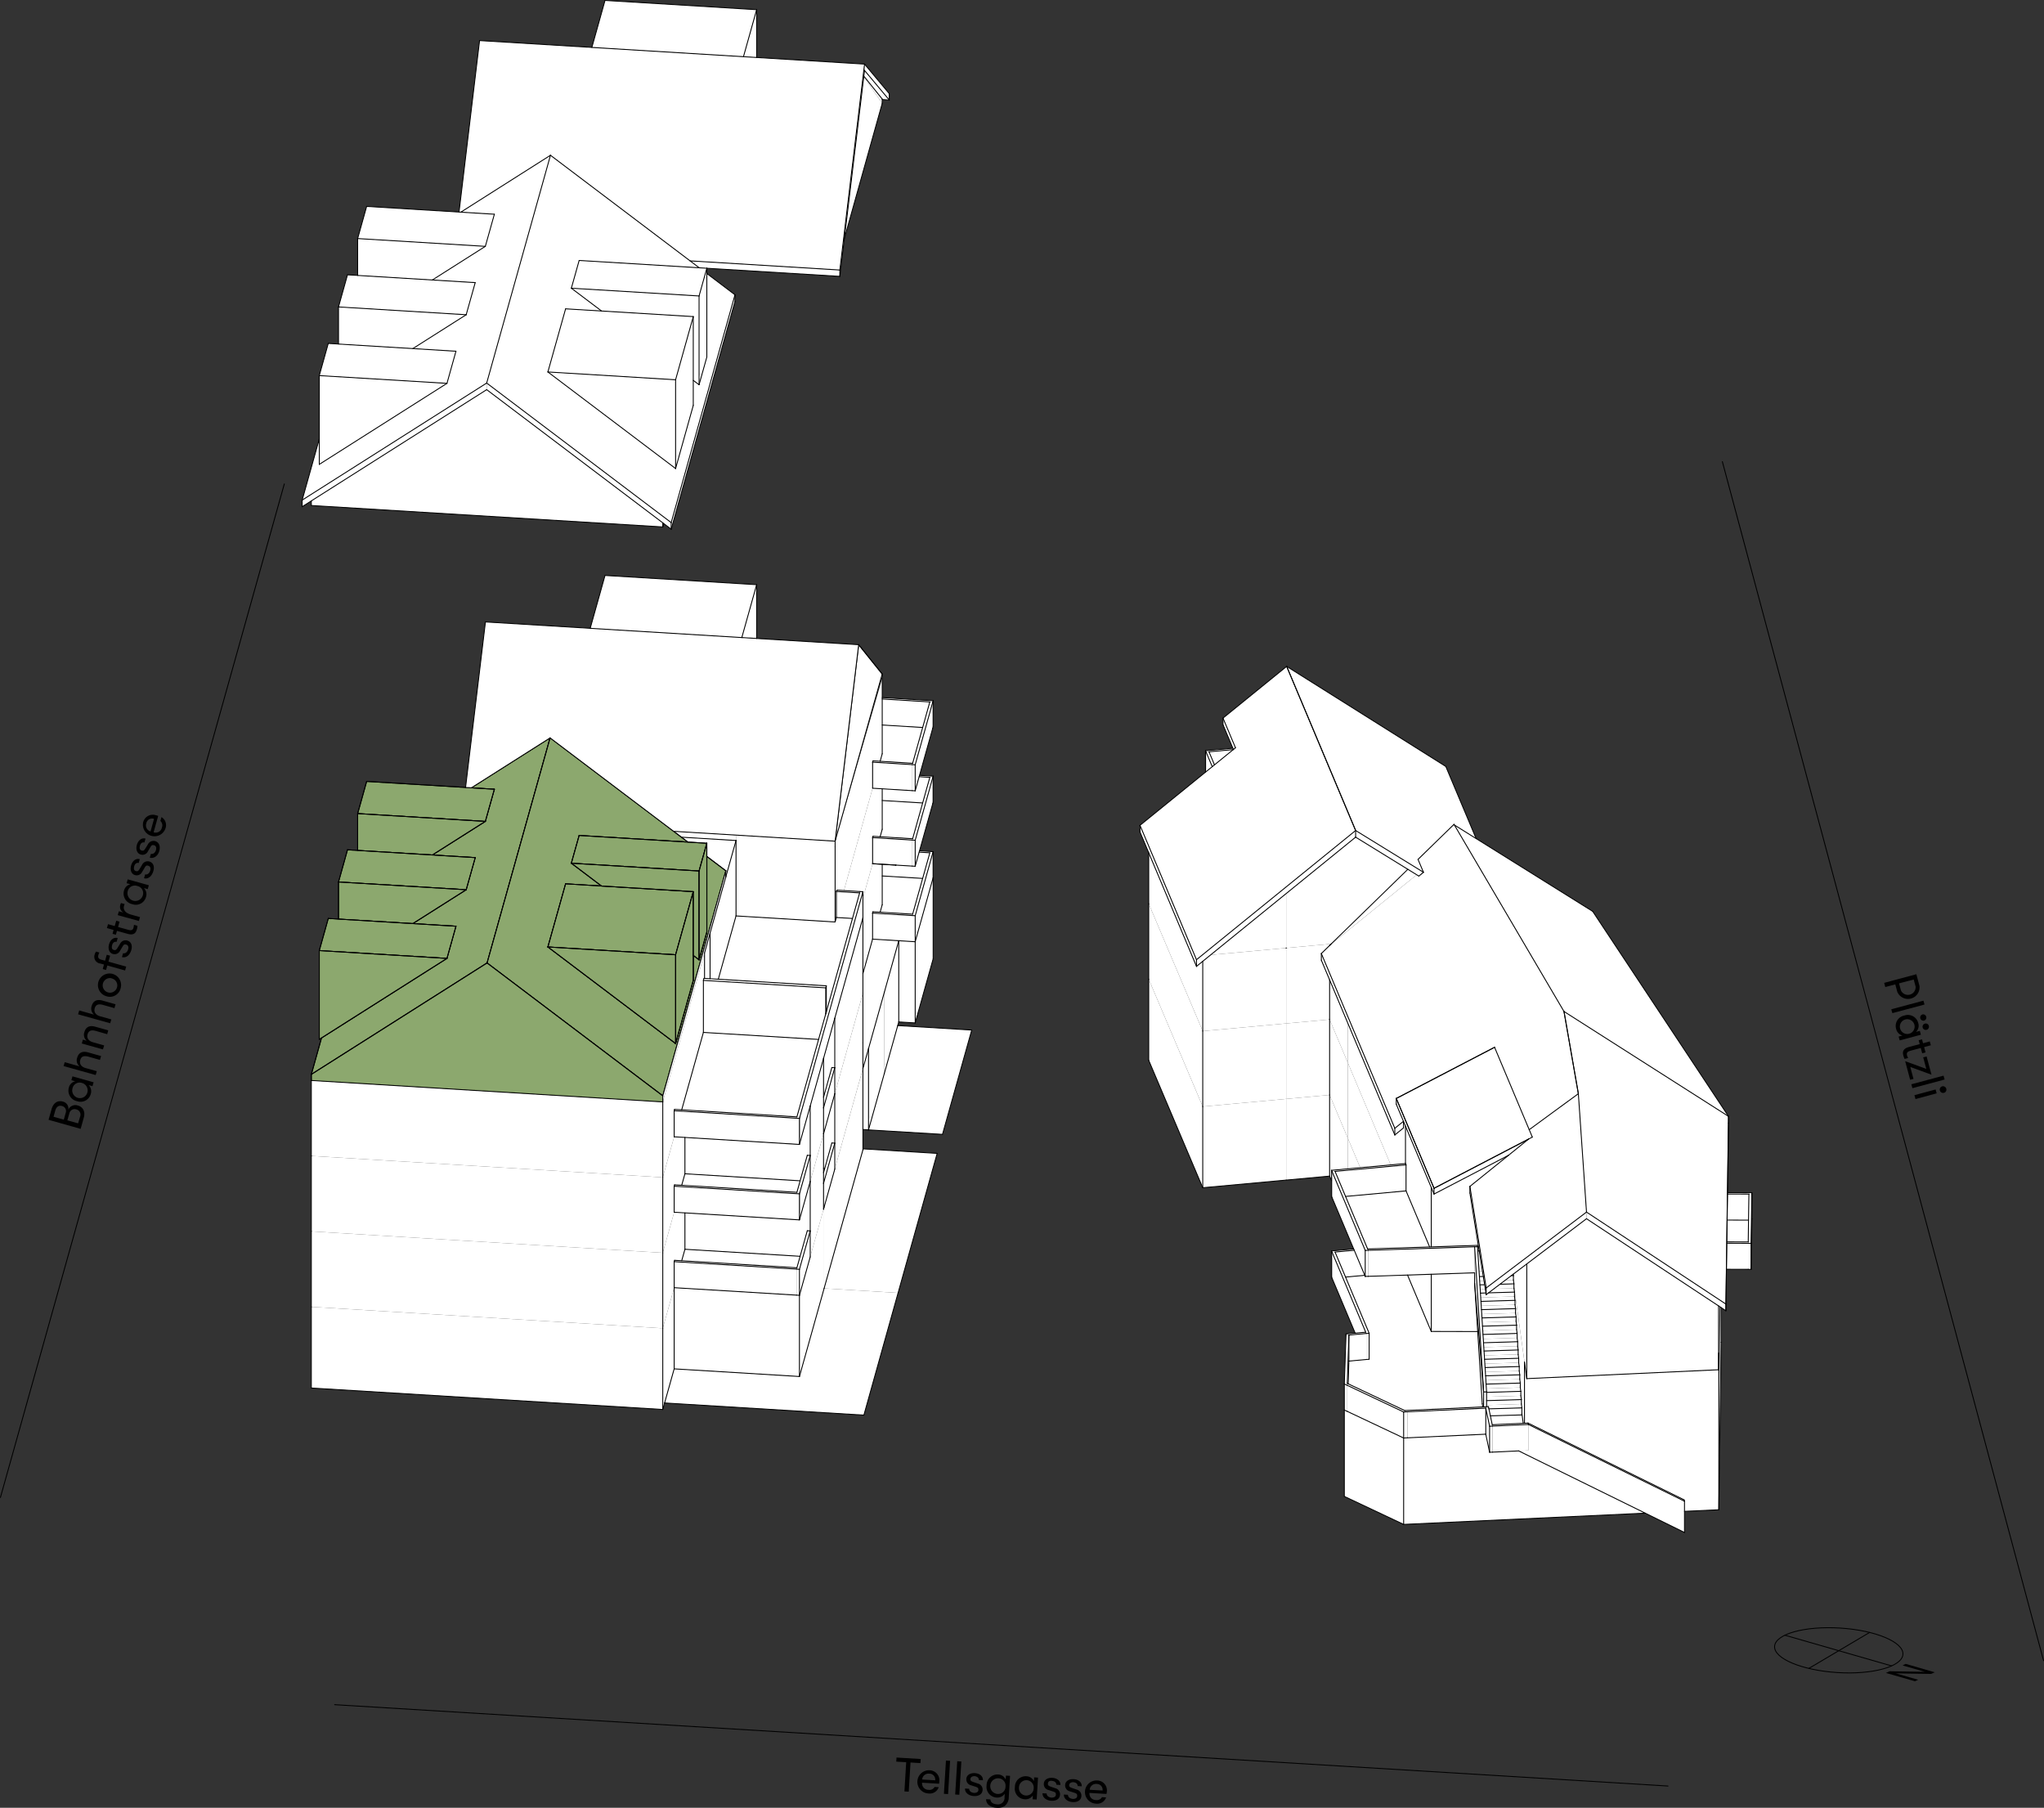 <svg xmlns="http://www.w3.org/2000/svg" xmlns:xlink="http://www.w3.org/1999/xlink" viewBox="0 0 529.43 468.17"><rect x="0" y="0" width="529.43" height="468.17" fill="#333333" stroke="none"/><defs><style>.a,.b,.e,.i{fill:none;}.a{clip-rule:evenodd;}.b,.d,.f,.g{fill-rule:evenodd;}.c{clip-path:url(#a);}.d{fill:#fff;}.e,.i{stroke:#000;stroke-linecap:round;stroke-linejoin:round;}.e{stroke-width:0.23px;}.f{fill:#8ca86e;}.h{clip-path:url(#b);}.i{stroke-width:0.23px;}</style><clipPath id="a" transform="translate(-174.13 -58)"><polyline class="a" points="13 13 829 13 829 583 13 583 13 13"/></clipPath><clipPath id="b" transform="translate(-174.13 -58)"><polyline class="a" points="112.31 581.47 112.31 14.54 729.69 14.54 729.69 581.47 112.31 581.47"/></clipPath></defs><g class="c"><polyline class="d" points="445.56 321.61 445.64 315.96 452.9 315.98 452.82 321.63 445.56 321.61"/><polyline class="d" points="453.76 315.7 453.57 328.8 453.57 328.73 453.76 315.63 453.76 315.7"/><polyline class="d" points="453.75 315.99 453.75 309.25 453.76 308.89 453.76 315.63 453.75 315.99"/><polyline class="d" points="452.99 309.24 452.9 315.98 445.64 315.96 445.64 309.22 452.99 309.24"/><polyline class="d" points="453.75 309.25 445.64 309.22 445.65 308.87 453.76 308.89 453.75 309.25"/><polyline class="d" points="453.57 321.99 453.75 309.25 453.75 315.99 453.57 328.73 453.57 321.99"/><polyline class="d" points="452.81 321.99 452.99 309.24 453.75 309.25 453.57 321.99 452.81 321.99"/><polyline class="d" points="445.46 328.7 445.46 321.96 452.81 321.99 453.57 321.99 453.57 328.73 452.81 328.72 445.46 328.7"/><polyline class="d" points="452.82 321.63 452.81 321.99 445.46 321.96 445.47 321.61 452.82 321.63"/><line class="e" x1="453.75" y1="315.99" x2="453.76" y2="315.63"/><line class="e" x1="445.56" y1="321.61" x2="445.64" y2="315.96"/><line class="e" x1="453.76" y1="315.63" x2="453.76" y2="315.7"/><line class="e" x1="452.99" y1="309.24" x2="445.64" y2="309.22"/><line class="e" x1="452.9" y1="315.98" x2="445.64" y2="315.96"/><line class="e" x1="453.76" y1="308.89" x2="453.76" y2="315.63"/><line class="e" x1="453.75" y1="309.25" x2="453.76" y2="308.89"/><line class="e" x1="445.64" y1="315.96" x2="445.64" y2="309.22"/><line class="e" x1="445.64" y1="309.22" x2="445.65" y2="308.86"/><line class="e" x1="453.76" y1="308.89" x2="445.65" y2="308.86"/><line class="e" x1="453.57" y1="328.73" x2="453.75" y2="315.99"/><line class="e" x1="453.57" y1="328.73" x2="452.81" y2="328.72"/><line class="e" x1="453.57" y1="321.99" x2="453.57" y2="328.73"/><line class="e" x1="452.81" y1="321.99" x2="453.57" y2="321.99"/><line class="e" x1="452.82" y1="321.63" x2="452.99" y2="309.24"/><line class="e" x1="453.57" y1="321.99" x2="453.75" y2="309.25"/><line class="e" x1="445.46" y1="328.7" x2="452.81" y2="328.72"/><line class="e" x1="445.46" y1="321.96" x2="445.46" y2="328.7"/><line class="e" x1="445.46" y1="321.96" x2="452.81" y2="321.99"/><line class="e" x1="445.47" y1="321.61" x2="445.46" y2="321.96"/><line class="e" x1="445.47" y1="321.61" x2="452.82" y2="321.63"/><polyline class="d" points="223.51 276.75 223.51 270.02 223.51 267.27 223.51 256.59 223.51 252.15 226.01 243.22 226.02 243.21 232.79 243.63 229.07 256.93 224.96 271.58 223.51 276.75"/><polyline class="d" points="226.01 236.47 236.3 237.1 237.05 237.15 237.05 243.89 236.3 243.84 226.02 243.21 226.01 236.47"/><polyline class="d" points="190.64 217.67 176.5 216.81 174.48 215.29 190.64 216.27 190.64 217.67"/><polyline class="d" points="232.14 236.49 227.97 236.23 228.51 234.3 228.51 226.85 238.99 227.49 236.4 236.75 232.14 236.49"/><polyline class="d" points="232.79 243.63 232.79 264.65 229.07 277.95 229.07 256.93 232.79 243.63"/><polyline class="d" points="237.05 264.91 232.79 264.65 232.79 243.63 237.05 243.89 237.05 264.91"/><polyline class="d" points="241.7 248.32 237.05 264.91 237.05 243.89 241.7 227.29 241.7 248.32"/><polyline class="d" points="177.41 323.53 207.24 325.35 206.41 328.32 176.57 326.5 177.41 323.53"/><polyline class="d" points="171.67 343.99 171.67 365.02 80.64 359.46 80.64 338.44 171.67 343.99"/><polyline class="d" points="174.62 354.5 171.67 365.02 171.67 343.99 174.62 333.48 174.62 354.5"/><polyline class="d" points="207.07 335.46 207.07 356.48 174.62 354.5 174.62 333.48 207.07 335.46"/><polyline class="d" points="207.07 335.46 213.46 312.63 213.46 333.66 207.07 356.48 207.07 335.46"/><polyline class="d" points="213.31 302.61 213.61 302.63 213.31 303.71 213.31 302.61"/><polyline class="d" points="213.46 333.66 213.46 312.63 223.51 276.76 223.51 297.78 213.46 333.66"/><polyline class="d" points="223.51 276.75 224.96 271.58 224.96 292.61 223.51 292.51 223.51 276.76 223.51 276.75"/><polyline class="d" points="229.07 256.93 229.07 277.95 224.96 292.61 224.96 271.58 229.07 256.93"/><polyline class="d" points="223.51 242.02 223.51 237.67 223.51 232.61 226.02 223.67 226.02 223.68 228.51 223.83 228.51 234.3 227.97 236.23 226.11 236.12 226.01 236.47 226.01 243.21 223.51 252.15 223.51 242.02"/><polyline class="d" points="213.31 293.65 216.22 283.25 216.22 296.05 215.46 296 213.61 302.63 213.31 302.61 213.31 293.65"/><polyline class="d" points="216.22 283.25 223.51 257.21 223.51 276.75 216.22 302.78 216.22 283.25"/><polyline class="d" points="80.64 338.44 80.64 318.9 171.67 324.45 171.67 343.99 80.64 338.44"/><polyline class="d" points="171.67 324.45 174.62 313.94 177.41 314.11 177.41 323.53 176.57 326.5 174.72 326.39 174.62 326.74 174.62 333.48 171.67 343.99 171.67 324.45"/><polyline class="d" points="177.41 323.53 177.41 314.11 207.07 315.92 209.86 305.97 209.86 318.77 209.1 318.73 207.24 325.35 177.41 323.53"/><polyline class="d" points="213.31 293.65 213.31 313.19 209.86 325.51 209.86 305.97 213.31 293.65"/><polyline class="d" points="218.59 230.63 226.02 204.13 228.51 204.28 228.51 214.76 227.97 216.69 226.12 216.58 226.02 216.93 226.02 223.67 223.51 232.61 223.51 230.93 218.59 230.63"/><polyline class="d" points="215.47 266.4 216.22 263.7 216.22 276.51 215.46 276.46 213.61 283.08 213.31 283.07 213.31 274.11 215.47 266.4"/><polyline class="d" points="216.22 263.7 223.51 237.67 223.51 257.21 216.22 283.25 216.22 263.7"/><polyline class="d" points="80.64 299.36 171.67 304.91 171.67 324.45 80.64 318.9 80.64 299.36"/><polyline class="d" points="171.67 304.91 174.62 294.4 177.41 294.57 177.41 303.98 176.57 306.96 174.72 306.84 174.62 307.2 174.62 313.94 171.67 324.45 171.67 304.91"/><polyline class="d" points="177.41 303.98 177.41 294.57 207.07 296.38 209.86 286.43 209.86 299.23 209.1 299.19 207.24 305.8 177.41 303.98"/><polyline class="d" points="209.86 286.43 213.31 274.11 213.31 293.65 209.86 305.97 209.86 286.43"/><polyline class="d" points="176.5 216.81 190.64 217.67 188 227.09 188 225.51 183.08 221.79 183.08 218.38 178.17 218.08 176.5 216.81"/><polyline class="d" points="228.51 175.68 228.51 195.21 227.97 197.15 226.12 197.04 226.02 197.39 226.02 204.13 218.59 230.63 216.74 230.52 216.64 230.88 216.64 237.61 216.31 238.77 216.31 217.84 228.51 175.68"/><polyline class="d" points="182.49 246.78 183.92 241.65 183.92 253.47 182.49 253.38 182.49 246.78"/><polyline class="d" points="183.92 241.65 190.64 217.67 190.64 237.21 186.05 253.6 183.92 253.47 183.92 241.65"/><polyline class="d" points="190.64 216.27 216.31 217.84 216.31 238.77 190.64 237.21 190.64 216.27"/><polyline class="d" points="171.67 285.37 171.67 304.91 80.64 299.36 80.64 279.82 171.67 285.37"/><polyline class="d" points="171.67 285.37 182.49 246.78 182.49 253.38 182.34 253.37 182.19 253.9 182.19 267.37 176.57 287.42 174.72 287.3 174.62 287.66 174.62 294.4 171.67 304.91 171.67 285.37"/><polyline class="d" points="228.51 214.76 228.51 207.31 238.99 207.95 236.4 217.21 227.97 216.69 228.51 214.76"/><polyline class="d" points="232.04 224.04 232.04 224.04 226.02 223.68 226.02 223.67 232.04 224.04"/><polyline class="d" points="232.04 224.04 232.04 224.04 232.04 224.04 232.04 224.04"/><polyline class="d" points="213.31 284.17 213.31 283.07 213.61 283.08 213.31 284.17"/><polyline class="d" points="176.57 306.96 177.41 303.98 207.24 305.8 206.41 308.78 176.57 306.96"/><polyline class="f" points="80.64 278.24 83.28 268.8 115.77 248.2 118.11 239.88 106.92 239.19 120.75 230.42 123.08 222.1 111.98 221.42 125.71 212.72 128.05 204.39 122.08 204.03 142.48 191.09 126.16 249.38 80.64 278.24"/><line class="e" x1="80.64" y1="278.24" x2="126.16" y2="249.38"/><line class="e" x1="126.16" y1="249.38" x2="142.48" y2="191.09"/><line class="e" x1="142.48" y1="191.09" x2="122.08" y2="204.03"/><line class="e" x1="122.08" y1="204.03" x2="128.05" y2="204.39"/><line class="e" x1="128.05" y1="204.39" x2="125.71" y2="212.72"/><line class="e" x1="125.71" y1="212.72" x2="111.98" y2="221.42"/><line class="e" x1="111.98" y1="221.42" x2="123.09" y2="222.1"/><line class="e" x1="123.09" y1="222.1" x2="120.75" y2="230.42"/><line class="e" x1="120.75" y1="230.42" x2="106.92" y2="239.19"/><line class="e" x1="106.92" y1="239.19" x2="118.1" y2="239.87"/><line class="e" x1="118.1" y1="239.87" x2="115.77" y2="248.2"/><line class="e" x1="115.77" y1="248.2" x2="83.28" y2="268.8"/><line class="e" x1="83.28" y1="268.8" x2="80.64" y2="278.24"/><polyline class="f" points="126.16 249.38 142.48 191.09 178.17 218.08 150.01 216.36 147.99 223.55 155.81 229.46 146.5 228.89 141.91 245.24 174.99 270.25 179.57 253.9 179.57 247.42 181.06 248.56 183.08 241.37 183.08 221.79 188 225.51 171.67 283.8 126.16 249.38"/><line class="e" x1="126.16" y1="249.38" x2="171.67" y2="283.79"/><line class="e" x1="171.67" y1="283.79" x2="188" y2="225.51"/><line class="e" x1="188" y1="225.51" x2="183.08" y2="221.79"/><line class="e" x1="183.08" y1="221.79" x2="183.08" y2="241.37"/><line class="e" x1="183.08" y1="241.37" x2="181.07" y2="248.56"/><line class="e" x1="181.07" y1="248.56" x2="179.57" y2="247.42"/><line class="e" x1="179.57" y1="247.42" x2="179.57" y2="253.9"/><line class="e" x1="179.57" y1="253.9" x2="174.99" y2="270.25"/><line class="e" x1="174.99" y1="270.25" x2="141.91" y2="245.24"/><line class="e" x1="141.91" y1="245.24" x2="146.5" y2="228.89"/><line class="e" x1="146.5" y1="228.89" x2="155.81" y2="229.46"/><line class="e" x1="155.81" y1="229.46" x2="147.99" y2="223.55"/><line class="e" x1="147.99" y1="223.55" x2="150.01" y2="216.36"/><line class="e" x1="150.01" y1="216.36" x2="178.17" y2="218.08"/><line class="e" x1="178.17" y1="218.08" x2="142.48" y2="191.09"/><line class="e" x1="142.48" y1="191.09" x2="126.16" y2="249.38"/><polyline class="f" points="80.64 278.24 126.01 249.47 126.3 249.48 171.67 283.8 171.67 285.37 80.64 279.82 80.64 278.24"/><line class="e" x1="80.64" y1="278.24" x2="80.64" y2="279.82"/><line class="e" x1="80.64" y1="279.82" x2="171.67" y2="285.37"/><line class="e" x1="171.67" y1="285.37" x2="171.67" y2="283.79"/><line class="e" x1="171.67" y1="283.79" x2="126.3" y2="249.48"/><line class="e" x1="126.3" y1="249.48" x2="126.01" y2="249.47"/><line class="e" x1="126.01" y1="249.47" x2="80.64" y2="278.24"/><polyline class="d" points="171.67 283.8 188 225.51 188 227.09 171.67 285.37 171.67 283.8"/><polyline class="f" points="146.5 228.89 179.57 230.91 174.99 247.26 141.91 245.24 146.5 228.89"/><line class="e" x1="146.5" y1="228.89" x2="141.91" y2="245.24"/><line class="e" x1="141.91" y1="245.24" x2="174.99" y2="247.26"/><line class="e" x1="174.99" y1="247.26" x2="179.57" y2="230.91"/><line class="e" x1="179.57" y1="230.91" x2="146.5" y2="228.89"/><polyline class="f" points="174.99 247.26 179.57 230.91 179.57 253.9 174.99 270.25 174.99 247.26"/><line class="e" x1="174.99" y1="247.26" x2="174.99" y2="270.25"/><line class="e" x1="174.99" y1="270.25" x2="179.57" y2="253.9"/><line class="e" x1="179.57" y1="253.9" x2="179.57" y2="230.91"/><line class="e" x1="179.57" y1="230.91" x2="174.99" y2="247.26"/><polyline class="f" points="141.91 245.24 174.99 247.26 174.99 270.25 141.91 245.24"/><line class="e" x1="141.91" y1="245.24" x2="174.99" y2="270.25"/><line class="e" x1="174.99" y1="270.25" x2="174.99" y2="247.26"/><line class="e" x1="174.99" y1="247.26" x2="141.91" y2="245.24"/><polyline class="f" points="128.05 204.39 125.71 212.72 92.64 210.7 94.97 202.37 128.05 204.39"/><line class="e" x1="128.05" y1="204.39" x2="94.97" y2="202.37"/><line class="e" x1="94.97" y1="202.37" x2="92.64" y2="210.7"/><line class="e" x1="92.64" y1="210.7" x2="125.71" y2="212.72"/><line class="e" x1="125.71" y1="212.72" x2="128.05" y2="204.39"/><polyline class="f" points="125.71 212.72 111.98 221.42 92.64 220.24 92.64 210.7 125.71 212.72"/><line class="e" x1="125.71" y1="212.72" x2="92.64" y2="210.7"/><line class="e" x1="92.64" y1="210.7" x2="92.64" y2="220.24"/><line class="e" x1="92.64" y1="220.24" x2="111.98" y2="221.42"/><line class="e" x1="111.98" y1="221.42" x2="125.71" y2="212.72"/><polyline class="f" points="147.99 223.55 150.01 216.36 183.08 218.38 181.06 225.57 147.99 223.55"/><line class="e" x1="147.99" y1="223.55" x2="181.07" y2="225.57"/><line class="e" x1="181.07" y1="225.57" x2="183.08" y2="218.38"/><line class="e" x1="183.08" y1="218.38" x2="150.01" y2="216.36"/><line class="e" x1="150.01" y1="216.36" x2="147.99" y2="223.55"/><polyline class="f" points="181.06 225.57 181.06 248.56 179.57 247.42 179.57 230.91 155.81 229.46 147.99 223.55 181.06 225.57"/><line class="e" x1="181.07" y1="225.57" x2="147.99" y2="223.55"/><line class="e" x1="147.99" y1="223.55" x2="155.81" y2="229.46"/><line class="e" x1="155.81" y1="229.46" x2="179.57" y2="230.91"/><line class="e" x1="179.57" y1="230.91" x2="179.57" y2="247.42"/><line class="e" x1="179.57" y1="247.42" x2="181.07" y2="248.56"/><line class="e" x1="181.07" y1="248.56" x2="181.07" y2="225.57"/><polyline class="f" points="183.08 218.38 183.08 241.37 181.06 248.56 181.06 225.57 183.08 218.38"/><line class="e" x1="183.08" y1="218.38" x2="181.07" y2="225.57"/><line class="e" x1="181.07" y1="225.57" x2="181.07" y2="248.56"/><line class="e" x1="181.07" y1="248.56" x2="183.08" y2="241.37"/><line class="e" x1="183.08" y1="241.37" x2="183.08" y2="218.38"/><polyline class="f" points="123.08 222.1 120.75 230.42 87.68 228.41 90.01 220.08 123.08 222.1"/><line class="e" x1="123.09" y1="222.1" x2="90.01" y2="220.08"/><line class="e" x1="90.01" y1="220.08" x2="87.68" y2="228.41"/><line class="e" x1="87.68" y1="228.41" x2="120.75" y2="230.42"/><line class="e" x1="120.75" y1="230.42" x2="123.09" y2="222.1"/><polyline class="f" points="120.75 230.42 106.92 239.19 87.68 238.02 87.68 228.41 120.75 230.42"/><line class="e" x1="120.75" y1="230.42" x2="87.68" y2="228.41"/><line class="e" x1="87.68" y1="228.41" x2="87.68" y2="238.02"/><line class="e" x1="87.68" y1="238.02" x2="106.92" y2="239.19"/><line class="e" x1="106.92" y1="239.19" x2="120.75" y2="230.42"/><polyline class="f" points="85.03 237.86 118.11 239.88 115.77 248.2 82.7 246.18 85.03 237.86"/><line class="e" x1="85.03" y1="237.86" x2="82.7" y2="246.18"/><line class="e" x1="82.7" y1="246.18" x2="115.77" y2="248.2"/><line class="e" x1="115.77" y1="248.2" x2="118.1" y2="239.87"/><line class="e" x1="118.1" y1="239.87" x2="85.03" y2="237.86"/><polyline class="f" points="82.7 246.18 115.77 248.2 82.7 269.17 82.7 246.18"/><line class="e" x1="82.7" y1="246.18" x2="82.7" y2="269.17"/><line class="e" x1="82.7" y1="269.17" x2="115.77" y2="248.2"/><line class="e" x1="115.77" y1="248.2" x2="82.7" y2="246.18"/><polyline class="d" points="222.41 166.97 228.51 174.56 228.51 175.68 222.41 166.97"/><polyline class="d" points="216.31 217.84 222.41 166.97 228.51 174.56 216.31 217.84"/><line class="e" x1="216.31" y1="217.84" x2="228.51" y2="174.56"/><line class="e" x1="228.51" y1="174.56" x2="222.41" y2="166.96"/><line class="e" x1="222.41" y1="166.96" x2="216.31" y2="217.84"/><polyline class="d" points="120.59 203.94 125.74 161.07 222.41 166.97 216.31 217.84 174.48 215.29 142.63 191.2 142.34 191.18 122.08 204.03 120.59 203.94"/><polyline class="d" points="152.88 162.73 156.71 149.03 195.98 151.42 192.14 165.12 152.88 162.73"/><polyline class="d" points="195.98 151.42 195.98 165.35 192.44 165.14 192.21 164.87 195.98 151.42"/><polyline class="d" points="227.97 197.15 228.51 195.21 228.51 187.76 238.99 188.4 236.4 197.66 227.97 197.15"/><polyline class="d" points="182.34 253.37 214.03 255.3 213.88 255.83 182.19 253.9 182.34 253.37"/><polyline class="d" points="182.19 253.9 213.88 255.83 213.88 262.57 212.03 269.19 182.19 267.37 182.19 253.9"/><polyline class="d" points="214.03 255.3 214.03 262.04 213.88 262.57 213.88 255.83 214.03 255.3"/><polyline class="d" points="207.07 296.38 207.07 289.64 207.17 289.28 207.17 296.02 207.07 296.38"/><polyline class="d" points="207.07 289.64 207.07 296.38 174.62 294.4 174.62 287.66 207.07 289.64"/><polyline class="d" points="174.72 287.3 207.17 289.28 207.07 289.64 174.62 287.66 174.72 287.3"/><polyline class="d" points="223.51 230.93 223.51 237.67 207.17 296.02 207.17 289.28 223.51 230.93"/><polyline class="d" points="206.41 289.24 222.76 230.89 223.51 230.93 207.17 289.28 206.41 289.24"/><polyline class="d" points="216.64 230.88 222.66 231.24 222.59 231.47 220.8 237.86 216.64 237.61 216.64 230.88"/><polyline class="d" points="222.76 230.89 222.66 231.24 216.64 230.88 216.74 230.52 222.76 230.89"/><polyline class="d" points="182.19 267.37 212.03 269.19 206.41 289.24 176.57 287.42 182.19 267.37"/><polyline class="d" points="190.64 237.21 216.31 238.77 216.64 237.61 220.8 237.86 214.03 262.04 214.03 255.3 186.05 253.6 190.64 237.21"/><polyline class="d" points="207.07 315.92 207.07 309.18 207.17 308.82 207.17 315.56 207.07 315.92"/><polyline class="d" points="207.07 309.18 207.07 315.92 174.62 313.94 174.62 307.2 207.07 309.18"/><polyline class="d" points="174.72 306.84 207.17 308.82 207.07 309.18 174.62 307.2 174.72 306.84"/><polyline class="d" points="207.17 315.56 207.17 308.82 209.86 299.23 209.86 305.97 207.17 315.56"/><polyline class="d" points="207.17 308.82 206.41 308.78 209.1 299.19 209.86 299.23 207.17 308.82"/><polyline class="d" points="213.31 286.92 216.22 276.51 216.22 283.25 213.31 293.65 213.31 286.92"/><polyline class="d" points="213.31 286.92 213.31 284.17 215.46 276.46 216.22 276.51 213.31 286.92"/><polyline class="d" points="207.07 335.46 207.07 328.72 209.86 318.77 209.86 325.51 207.07 335.46"/><polyline class="d" points="206.31 328.67 207.07 328.72 207.07 335.46 206.31 335.41 206.31 328.67"/><polyline class="d" points="207.07 328.72 206.31 328.67 209.1 318.73 209.86 318.77 207.07 328.72"/><polyline class="d" points="213.31 306.45 216.22 296.05 216.22 302.78 213.31 313.19 213.31 306.45"/><polyline class="d" points="213.31 306.45 213.31 303.71 215.46 296 216.22 296.05 213.31 306.45"/><polyline class="d" points="174.62 333.48 174.62 326.74 206.31 328.67 206.31 335.41 174.62 333.48"/><polyline class="d" points="174.72 326.39 206.41 328.32 206.31 328.67 174.62 326.74 174.72 326.39"/><polyline class="d" points="241.6 227.65 241.6 220.91 241.7 220.56 241.7 227.29 241.6 227.65"/><polyline class="d" points="228.51 223.83 232.04 224.04 232.04 224.04 237.05 224.34 238.08 220.69 240.84 220.86 238.99 227.49 228.51 226.85 228.51 223.83"/><polyline class="d" points="238.18 220.34 241.7 220.56 241.6 220.91 238.08 220.69 238.18 220.34"/><polyline class="d" points="237.05 237.15 241.6 220.91 241.6 227.65 237.05 243.89 237.05 237.15"/><polyline class="d" points="236.3 237.1 240.84 220.86 241.6 220.91 237.05 237.15 236.3 237.1"/><polyline class="d" points="232.14 236.49 236.4 236.75 236.3 237.1 232.04 236.84 226.01 236.47 226.11 236.12 232.14 236.49"/><polyline class="d" points="241.6 208.11 241.6 201.37 241.7 201.01 241.7 207.75 241.6 208.11"/><polyline class="d" points="237.05 204.8 238.08 201.15 240.84 201.32 238.99 207.95 228.51 207.31 228.51 204.28 237.05 204.8"/><polyline class="d" points="238.08 201.15 238.18 200.8 241.7 201.01 241.6 201.37 238.08 201.15"/><polyline class="d" points="236.3 224.3 236.3 217.56 237.05 217.61 237.05 224.34 236.3 224.3"/><polyline class="d" points="237.05 217.61 241.6 201.37 241.6 208.11 237.05 224.34 237.05 217.61"/><polyline class="d" points="236.3 217.56 240.84 201.32 241.6 201.37 237.05 217.61 236.3 217.56"/><polyline class="d" points="226.02 223.67 226.02 216.93 236.3 217.56 236.3 224.3 226.02 223.67"/><polyline class="d" points="226.12 216.58 236.4 217.21 236.3 217.56 226.02 216.93 226.12 216.58"/><polyline class="d" points="241.6 188.56 241.6 181.83 241.7 181.47 241.7 188.21 241.6 188.56"/><polyline class="d" points="228.51 181.03 240.84 181.78 238.99 188.4 228.51 187.76 228.51 181.03"/><polyline class="d" points="241.7 181.47 241.6 181.83 228.51 181.03 228.51 180.67 241.7 181.47"/><polyline class="d" points="236.3 204.76 236.3 198.02 237.05 198.06 237.05 204.8 236.3 204.76"/><polyline class="d" points="241.6 181.83 241.6 188.56 237.05 204.8 237.05 198.06 241.6 181.83"/><polyline class="d" points="240.84 181.78 241.6 181.83 237.05 198.06 236.3 198.02 240.84 181.78"/><polyline class="d" points="236.3 198.02 236.3 204.76 226.02 204.13 226.02 197.39 236.3 198.02"/><polyline class="d" points="226.12 197.04 236.4 197.66 236.3 198.02 226.02 197.39 226.12 197.04"/><polyline class="d" points="172.15 363.33 174.62 354.5 207.07 356.48 213.46 333.66 232.62 334.83 223.75 366.48 172.15 363.33"/><polyline class="d" points="232.53 265.6 251.69 266.76 244.13 293.77 224.96 292.61 232.53 265.6"/><polyline class="d" points="213.46 333.66 223.59 297.53 242.74 298.7 232.62 334.83 213.46 333.66"/><polyline class="d" points="82.7 113.68 82.7 120.26 115.77 99.28 118.11 90.96 106.92 90.28 120.75 81.51 123.08 73.19 111.98 72.51 115.47 70.3 125.71 63.8 128.05 55.48 119.35 54.95 142.58 40.21 126.06 99.2 78.27 129.51 82.7 113.68"/><polyline class="d" points="126.06 99.2 126.06 100.91 78.27 131.22 78.27 129.51 126.06 99.2"/><polyline class="d" points="126.06 100.91 126.06 99.2 173.84 135.34 173.84 137.05 126.06 100.91"/><polyline class="d" points="126.06 99.2 142.58 40.21 181.11 69.35 150.01 67.45 147.99 74.64 155.81 80.55 146.5 79.98 141.91 96.33 174.99 121.34 179.57 104.98 179.57 98.51 181.06 99.64 183.08 92.46 183.08 70.83 190.37 76.35 173.84 135.34 126.06 99.2"/><polyline class="d" points="190.37 76.35 190.37 78.06 173.84 137.05 173.84 135.34 190.37 76.35"/><polyline class="d" points="230.33 24.25 230.33 25.89 223.93 18.24 223.93 16.6 230.33 24.25"/><polyline class="d" points="223.75 19.74 223.93 18.24 230.33 25.89 228.51 25.78 228.51 25.65 224.39 20.51 223.75 19.74"/><polyline class="d" points="124.22 10.51 223.93 16.6 217.53 69.93 178.75 67.56 142.58 40.21 119.35 54.95 118.9 54.92 124.22 10.51"/><polyline class="d" points="178.75 67.56 217.53 69.93 217.53 71.57 183.08 69.47 183.08 69.47 181.11 69.35 178.75 67.56"/><polyline class="d" points="217.53 71.57 217.53 69.93 223.93 16.6 223.93 18.24 217.53 71.57"/><polyline class="d" points="80.64 130.91 80.64 129.71 126.06 100.91 171.67 135.41 171.67 136.46 80.64 130.91"/><polyline class="d" points="171.67 136.46 171.67 135.41 171.91 135.59 171.67 136.46"/><polyline class="d" points="146.5 79.98 179.57 82 174.99 98.35 141.91 96.33 146.5 79.98"/><polyline class="d" points="179.57 104.98 174.99 121.34 174.99 98.35 179.57 82 179.57 104.98"/><polyline class="d" points="141.91 96.33 174.99 98.35 174.99 121.34 141.91 96.33"/><polyline class="d" points="92.64 61.78 94.97 53.46 128.05 55.48 125.71 63.8 92.64 61.78"/><polyline class="d" points="92.64 61.78 125.71 63.8 111.98 72.51 92.64 71.33 92.64 61.78"/><polyline class="d" points="147.99 74.64 150.01 67.45 183.08 69.47 181.06 76.65 147.99 74.64"/><polyline class="d" points="147.99 74.64 181.06 76.65 181.06 99.64 179.57 98.51 179.57 82 155.81 80.55 147.99 74.64"/><polyline class="d" points="183.08 69.47 183.08 92.46 181.06 99.64 181.06 76.65 183.08 69.47"/><polyline class="d" points="87.68 79.49 90.01 71.17 123.08 73.19 120.75 81.51 87.68 79.49"/><polyline class="d" points="120.75 81.51 106.92 90.28 87.68 89.1 87.68 79.49 120.75 81.51"/><polyline class="d" points="118.11 90.96 115.77 99.28 82.7 97.27 85.03 88.94 118.11 90.96"/><polyline class="d" points="115.77 99.28 82.7 120.26 82.7 97.27 115.77 99.28"/><polyline class="d" points="223.73 19.93 223.75 19.74 224.39 20.51 228.51 25.65 228.51 26.76 223.73 19.93"/><polyline class="d" points="223.73 19.93 228.51 26.76 218.7 61.78 223.73 19.93"/><polyline class="d" points="156.71 0.11 195.98 2.51 192.57 14.68 153.3 12.29 156.71 0.11"/><polyline class="d" points="192.57 14.68 195.98 2.51 195.98 14.89 192.57 14.68"/><polyline class="d" points="447.71 289.11 447.04 337.72 410.93 313.9 408.82 283.24 408.82 283.24 408.82 283.24 405.38 263.55 407.78 277.28 405.1 261.95 447.71 289.11"/><polyline class="d" points="405.1 261.95 405.1 261.95 407.77 277.24 405.1 261.96 405.1 261.95"/><polyline class="d" points="410.93 315.62 410.93 313.9 447.04 337.72 447.04 339.45 410.93 315.62"/><polyline class="d" points="447.71 289.11 447.71 290.84 447.04 339.45 447.04 337.72 447.71 289.11"/><polyline class="d" points="376.72 213.66 412.54 236.03 447.71 289.11 405.1 261.95 376.72 213.66"/><polyline class="d" points="344.82 244.44 344.92 244.43 366.94 226.55 367.51 226.89 368.7 225.9 367.29 222.56 376.61 213.48 405.06 261.89 405.1 261.95 405.1 261.96 407.78 277.28 405.38 263.55 408.82 283.24 396.09 292.56 387.12 271.22 361.66 284.47 361.66 285.97 363.52 290.39 361.28 292.2 342.25 246.94 344.82 244.44"/><polyline class="d" points="361.28 292.2 361.28 293.93 342.25 248.66 342.25 246.94 361.28 292.2"/><polyline class="d" points="363.52 290.39 363.53 290.42 363.53 292.1 361.28 293.93 361.28 292.2 363.52 290.39"/><polyline class="d" points="396.09 292.56 408.82 283.24 408.82 283.24 408.82 283.24 402.04 288.25 396.35 292.44 396.09 292.56"/><polyline class="d" points="320.01 193.66 316.78 185.97 333.27 172.58 351.13 215.08 309.91 248.54 295.28 213.74 320.01 193.66"/><polyline class="d" points="309.91 248.54 309.91 250.27 295.28 215.47 295.28 213.74 309.91 248.54"/><polyline class="d" points="309.91 250.27 309.91 248.54 351.13 215.08 351.13 216.81 309.91 250.27"/><polyline class="d" points="316.78 185.97 320.01 193.66 319.47 194.1 316.78 187.69 316.78 185.97"/><polyline class="d" points="374.49 198.5 382.34 217.17 376.72 213.66 376.61 213.48 367.29 222.56 368.7 225.9 351.13 215.08 345.52 201.73 333.27 172.58 374.49 198.5"/><polyline class="d" points="351.13 215.08 351.13 215.08 345.52 201.73 351.13 215.08"/><polyline class="d" points="351.13 216.81 351.13 215.08 368.7 225.9 367.51 226.89 351.13 216.81"/><polyline class="d" points="361.66 284.47 371.44 307.74 371.44 309.23 361.66 285.97 361.66 284.47"/><polyline class="d" points="371.44 309.23 371.44 307.74 395.94 294.99 390.72 299.2 371.44 309.23"/><polyline class="d" points="380.73 307.25 389.26 300.37 395.94 294.99 396.9 294.48 396.09 292.56 408.82 283.24 410.93 313.9 384.95 333.55 380.73 307.25"/><polyline class="d" points="410.93 313.9 410.93 315.62 384.95 335.27 384.95 333.55 410.93 313.9"/><polyline class="d" points="380.73 308.98 380.73 307.25 384.95 333.55 384.95 335.27 380.73 308.98"/><polyline class="d" points="297.54 274.6 297.54 253.58 311.53 286.57 311.53 307.59 297.54 274.6"/><polyline class="d" points="333.14 305.61 311.53 307.59 311.53 286.57 333.14 284.59 333.14 305.61"/><polyline class="d" points="344.39 304.58 333.14 305.61 333.14 284.59 344.39 283.56 344.39 304.58"/><polyline class="d" points="344.39 304.58 344.39 283.56 349.13 294.82 349.13 302.69 344.9 303.08 344.9 305.78 344.39 304.58"/><polyline class="d" points="352.32 302.4 349.13 302.69 349.13 294.82 352.32 302.4"/><polyline class="d" points="348.2 365.15 363.57 372.41 363.57 394.78 348.2 387.53 348.2 365.15"/><polyline class="d" points="445.2 390.99 445.2 368.62 445.62 338.51 445.8 338.63 445.8 347.62 445.2 390.99"/><polyline class="d" points="363.57 394.78 363.57 372.41 384.84 371.42 385.83 376.1 393.36 375.75 393.36 375.75 426.14 391.88 363.57 394.78"/><polyline class="d" points="344.39 283.56 333.14 284.59 333.14 265.05 344.39 264.02 344.39 283.56"/><polyline class="d" points="349.13 275.28 349.13 294.82 344.39 283.56 344.39 264.02 349.13 275.28"/><polyline class="d" points="297.54 234.04 311.53 267.03 311.53 286.57 297.54 253.58 297.54 234.04"/><polyline class="d" points="333.14 265.05 333.14 284.59 311.53 286.57 311.53 267.03 333.14 265.05"/><polyline class="d" points="349.13 275.28 360.23 301.68 352.32 302.4 349.13 294.82 349.13 275.28"/><polyline class="d" points="370.72 330 370.72 344.81 364.57 330.2 370.72 330"/><polyline class="d" points="381.95 329.63 381.95 332.33 382.75 344.85 370.72 344.81 370.72 330 381.95 329.63"/><polyline class="d" points="394.87 352.76 394.87 368.58 394.55 368.6 394.19 366.05 394.19 364.61 394.06 363.61 394.06 362.46 393.92 361.47 393.92 360.32 393.78 359.32 393.78 358.18 393.64 357.18 393.64 356.04 393.51 355.04 393.51 353.9 393.37 352.9 393.37 351.76 393.23 350.76 393.23 349.61 393.1 348.62 393.1 347.47 392.96 346.48 392.96 345.33 392.82 344.33 392.82 343.19 392.69 342.19 392.69 341.05 392.55 340.05 392.55 338.9 392.41 337.91 392.41 336.76 392.27 335.76 392.27 334.62 392.14 333.63 392.14 332.93 394.87 352.76"/><polyline class="d" points="309.91 250.27 311.53 248.96 311.53 267.03 297.54 234.04 297.54 220.85 309.91 250.27"/><polyline class="d" points="311.53 248.96 313.57 247.3 333.14 245.51 333.14 265.05 311.53 267.03 311.53 248.96"/><polyline class="d" points="348.52 330.73 353.5 330.28 353.62 330.56 364.57 330.2 370.72 344.81 382.75 344.85 383.93 363.51 384.04 364.36 363.86 365.3 349.2 358.38 349.39 352.49 354.63 352 354.63 345.28 348.52 330.73"/><polyline class="d" points="394.19 366.43 394.19 366.05 394.55 368.6 386.52 368.97 386.03 366.67 394.19 366.43"/><polyline class="d" points="383.98 329.2 383.98 329.21 383.11 329.24 383.11 329.23 383.98 329.2"/><polyline class="d" points="348.52 309.85 364.19 308.41 370.3 322.92 354.24 323.45 348.52 309.85"/><polyline class="d" points="383.13 323.96 383.98 329.2 383.11 329.23 382.78 323.96 383.13 323.96"/><polyline class="d" points="445.37 338.35 445.14 354.73 445.14 338.19 445.37 338.35"/><polyline class="d" points="364.05 291.64 370.72 307.51 370.72 322.91 370.3 322.92 364.19 308.41 364.19 301.68 364.05 301.33 364.05 291.64"/><polyline class="d" points="370.72 307.51 371.44 309.23 390.72 299.2 389.26 300.37 380.73 307.25 380.73 308.98 383.13 323.96 382.78 323.96 382.71 322.88 382.71 322.87 382.66 322.52 370.72 322.91 370.72 307.51"/><polyline class="d" points="395.46 327.33 395.46 357.03 392.14 332.93 392.14 332.48 392 331.48 392 330.34 391.95 329.98 395.46 327.33"/><polyline class="d" points="410.93 315.62 445.14 338.19 445.14 354.73 395.46 357.03 395.46 327.33 410.93 315.62"/><polyline class="d" points="349.13 265.01 361.28 293.93 363.53 292.1 363.53 290.42 364.05 291.64 364.05 301.33 360.23 301.68 349.13 275.28 349.13 265.01"/><polyline class="d" points="344.39 244.48 344.82 244.44 344.39 244.85 344.39 244.48"/><polyline class="d" points="333.14 245.51 333.14 245.51 344.39 244.48 344.39 244.85 342.25 246.94 342.25 248.66 344.39 253.76 344.39 264.02 333.14 265.05 333.14 245.51"/><polyline class="d" points="344.39 264.02 344.39 253.76 349.13 265.01 349.13 275.28 344.39 264.02"/><polyline class="d" points="313.57 247.3 333.14 231.42 333.14 245.51 313.57 247.3"/><polyline class="d" points="351.13 216.81 351.13 216.81 366.94 226.55 344.92 244.43 333.14 245.51 333.14 231.42 351.13 216.81"/><polyline class="d" points="333.14 245.51 333.14 231.42 333.14 245.51 333.14 245.51"/><polyline class="d" points="344.9 309.82 344.9 303.08 345.04 303.43 345.04 310.17 344.9 309.82"/><polyline class="d" points="364.19 301.68 364.19 308.41 348.52 309.85 345.8 303.36 364.19 301.68"/><polyline class="d" points="364.05 301.33 364.19 301.68 345.04 303.43 344.9 303.08 364.05 301.33"/><polyline class="d" points="353.62 330.56 353.62 323.83 354.39 323.8 354.39 330.54 353.62 330.56"/><polyline class="d" points="345.04 303.43 353.62 323.83 353.62 330.56 345.04 310.17 345.04 303.43"/><polyline class="d" points="345.04 303.43 345.8 303.36 354.39 323.8 353.62 323.83 345.04 303.43"/><polyline class="d" points="354.39 330.54 354.39 323.8 382.71 322.87 382.71 322.88 381.95 322.9 381.95 329.63 354.39 330.54"/><polyline class="d" points="354.24 323.45 382.66 322.52 382.71 322.87 354.39 323.8 354.24 323.45"/><polyline class="d" points="344.9 330.71 344.9 323.97 345.04 324.32 345.04 331.06 344.9 330.71"/><polyline class="d" points="345.8 324.25 350.77 323.8 353.5 330.28 348.52 330.73 345.8 324.25"/><polyline class="d" points="350.63 323.45 350.77 323.8 345.04 324.32 344.9 323.97 350.63 323.45"/><polyline class="d" points="353.88 352.08 353.88 345.34 354.63 345.28 354.63 352 353.88 352.08"/><polyline class="d" points="345.04 324.32 353.74 345 351.01 345.25 345.04 331.06 345.04 324.32"/><polyline class="d" points="345.04 324.32 345.8 324.25 354.63 345.28 353.88 345.34 345.04 324.32"/><polyline class="d" points="353.88 345.34 353.88 352.08 349.39 352.49 349.39 345.75 353.88 345.34"/><polyline class="d" points="348.64 345.46 353.74 345 353.88 345.34 348.63 345.83 348.64 345.46"/><polyline class="d" points="348.2 365.15 348.2 358.42 348.96 358.77 348.96 365.51 348.2 365.15"/><polyline class="d" points="349.39 345.75 349.39 352.49 349.2 358.38 348.97 358.27 349.39 345.75"/><polyline class="d" points="348.2 358.42 348.63 345.83 349.39 345.75 348.96 358.77 348.2 358.42"/><polyline class="d" points="363.57 365.67 364.55 365.62 364.55 372.36 363.57 372.41 363.57 365.67"/><polyline class="d" points="348.96 365.51 348.96 358.77 363.57 365.67 363.57 372.41 348.96 365.51"/><polyline class="d" points="348.96 358.77 348.97 358.27 364.55 365.62 363.57 365.67 348.96 358.77"/><polyline class="d" points="384.84 364.68 384.84 371.42 364.55 372.36 364.55 365.62 384.84 364.68"/><polyline class="d" points="363.86 365.3 385.52 364.29 385.6 364.64 364.55 365.62 363.86 365.3"/><polyline class="d" points="312.4 194.77 312.4 199.84 312.25 199.96 312.25 194.42 312.4 194.77"/><polyline class="d" points="313.15 194.7 319.44 194.13 314.57 198.08 313.15 194.7"/><polyline class="d" points="312.25 194.42 319.33 193.77 319.47 194.1 319.44 194.13 312.4 194.77 312.25 194.42"/><polyline class="d" points="312.4 194.77 313.99 198.55 312.4 199.84 312.4 194.77"/><polyline class="d" points="312.4 194.77 313.15 194.7 314.57 198.08 313.99 198.55 312.4 194.77"/><polyline class="d" points="385.83 376.1 385.83 369.37 386.59 369.33 386.59 376.07 385.83 376.1"/><polyline class="d" points="385.83 376.1 384.84 371.42 384.84 364.68 385.83 369.37 385.83 376.1"/><polyline class="d" points="385.83 369.37 384.84 364.68 385.6 364.64 386.59 369.33 385.83 369.37"/><polyline class="d" points="386.59 369.33 395.87 368.9 395.87 375.63 386.59 376.07 386.59 369.33"/><polyline class="d" points="395.79 368.54 395.87 368.9 386.59 369.33 386.52 368.97 395.79 368.54"/><polyline class="d" points="385.05 364.31 385.05 363.88 394.06 363.61 394.19 364.61 385.64 364.86 385.52 364.29 385.05 364.31"/><polyline class="d" points="394.19 364.61 394.19 366.43 386.03 366.67 385.64 364.86 394.19 364.61"/><polyline class="d" points="385.05 361.73 393.92 361.47 394.06 362.46 385.05 362.73 385.05 361.73"/><polyline class="d" points="385.05 362.73 394.06 362.46 394.06 363.61 385.05 363.88 385.05 362.73"/><polyline class="d" points="393.78 359.32 393.92 360.32 385.05 360.59 385.05 360.46 384.99 359.59 393.78 359.32"/><polyline class="d" points="385.05 360.59 393.92 360.32 393.92 361.47 385.05 361.73 385.05 360.59"/><polyline class="d" points="393.64 357.18 393.78 358.18 384.92 358.44 384.86 357.45 393.64 357.18"/><polyline class="d" points="384.92 358.44 393.78 358.18 393.78 359.32 384.99 359.59 384.92 358.44"/><polyline class="d" points="393.51 355.04 393.64 356.04 384.79 356.3 384.73 355.31 393.51 355.04"/><polyline class="d" points="384.79 356.3 393.64 356.04 393.64 357.18 384.86 357.45 384.79 356.3"/><polyline class="d" points="393.37 352.9 393.51 353.9 384.66 354.16 384.59 353.17 393.37 352.9"/><polyline class="d" points="393.51 353.9 393.51 355.04 384.73 355.31 384.66 354.16 393.51 353.9"/><polyline class="d" points="393.23 350.76 393.37 351.76 384.52 352.02 384.46 351.02 393.23 350.76"/><polyline class="d" points="384.52 352.02 393.37 351.76 393.37 352.9 384.59 353.17 384.52 352.02"/><polyline class="d" points="384.33 348.88 393.1 348.62 393.23 349.61 384.39 349.88 384.33 348.88"/><polyline class="d" points="384.39 349.88 393.23 349.61 393.23 350.76 384.46 351.02 384.39 349.88"/><polyline class="d" points="392.96 346.48 393.1 347.47 384.26 347.74 384.2 346.74 392.96 346.48"/><polyline class="d" points="393.1 347.47 393.1 348.62 384.33 348.88 384.26 347.74 393.1 347.47"/><polyline class="d" points="392.82 344.33 392.96 345.33 384.13 345.59 384.06 344.6 392.82 344.33"/><polyline class="d" points="392.96 345.33 392.96 346.48 384.2 346.74 384.13 345.59 392.96 345.33"/><polyline class="d" points="383.93 342.45 392.69 342.19 392.82 343.19 383.99 343.45 383.93 342.45"/><polyline class="d" points="392.82 343.19 392.82 344.33 384.06 344.6 383.99 343.45 392.82 343.19"/><polyline class="d" points="392.55 340.05 392.69 341.05 383.86 341.31 383.8 340.31 392.55 340.05"/><polyline class="d" points="392.69 341.05 392.69 342.19 383.93 342.45 383.86 341.31 392.69 341.05"/><polyline class="d" points="383.66 338.17 392.41 337.91 392.55 338.9 383.73 339.17 383.66 338.17"/><polyline class="d" points="392.55 338.9 392.55 340.05 383.8 340.31 383.73 339.17 392.55 338.9"/><polyline class="d" points="383.53 336.03 392.27 335.76 392.41 336.76 383.59 337.03 383.53 336.03"/><polyline class="d" points="383.59 337.03 392.41 336.76 392.41 337.91 383.66 338.17 383.59 337.03"/><polyline class="d" points="384.88 334.84 384.95 335.27 385.55 334.82 392.27 334.62 392.27 335.76 383.53 336.03 383.46 334.89 384.88 334.84"/><polyline class="d" points="383.4 333.89 384.72 333.85 384.88 334.84 383.46 334.89 383.4 333.89"/><polyline class="d" points="386.92 333.78 392.14 333.63 392.27 334.62 385.55 334.82 386.92 333.78"/><polyline class="d" points="383.27 331.75 384.38 331.71 384.54 332.71 383.33 332.74 383.27 331.75"/><polyline class="d" points="389.88 331.55 392 331.48 392.14 332.48 388.5 332.59 389.88 331.55"/><polyline class="d" points="383.33 332.74 384.54 332.71 384.72 333.85 383.4 333.89 383.33 332.74"/><polyline class="d" points="388.5 332.59 392.14 332.48 392.14 333.63 386.92 333.78 388.5 332.59"/><polyline class="d" points="383.11 329.24 383.98 329.21 384.2 330.57 383.2 330.6 383.11 329.24"/><polyline class="d" points="391.95 329.98 392 330.34 391.46 330.35 391.95 329.98"/><polyline class="d" points="383.2 330.6 384.2 330.57 384.38 331.71 383.27 331.75 383.2 330.6"/><polyline class="d" points="391.46 330.35 392 330.34 392 331.48 389.88 331.55 391.46 330.35"/><polyline class="d" points="436.23 388.43 436.31 388.79 395.87 368.9 395.79 368.54 436.23 388.43"/><polyline class="d" points="393.36 375.75 395.87 375.63 395.87 368.9 436.31 388.79 436.31 396.87 393.36 375.75"/><polyline class="d" points="393.36 375.75 395.87 375.63 393.36 375.75 393.36 375.75"/><polyline class="d" points="381.95 329.63 381.95 329.63 381.95 322.9 384.28 360.48 381.95 332.33 381.95 329.63"/><polyline class="d" points="381.95 322.9 382.71 322.88 385.05 360.46 384.28 360.48 381.95 322.9"/><polyline class="d" points="381.95 332.33 384.28 360.48 384.28 364.35 384.04 364.36 383.93 363.51 381.95 332.33"/><polyline class="d" points="384.28 360.48 385.05 360.46 385.05 364.31 384.28 364.35 384.28 360.48"/><polyline class="d" points="387.12 271.22 396.09 292.56 396.9 294.48 395.94 294.99 371.44 307.74 361.66 284.47 387.12 271.22"/><line class="e" x1="387.12" y1="271.22" x2="361.66" y2="284.47"/><line class="e" x1="361.66" y1="284.47" x2="371.44" y2="307.74"/><line class="e" x1="371.44" y1="307.74" x2="395.93" y2="294.99"/><line class="e" x1="395.93" y1="294.99" x2="396.9" y2="294.48"/><line class="e" x1="396.9" y1="294.48" x2="396.09" y2="292.56"/><line class="e" x1="396.09" y1="292.56" x2="387.12" y2="271.22"/><polyline class="d" points="395.46 357.03 445.14 354.73 445.2 350.43 445.2 354.72 445.2 390.99 436.31 391.4 436.31 388.79 436.23 388.43 395.79 368.54 394.87 368.58 394.87 352.76 395.46 357.03"/><line class="e" x1="236.3" y1="243.84" x2="237.05" y2="243.89"/><line class="e" x1="237.05" y1="243.89" x2="241.7" y2="227.29"/><line class="e" x1="232.53" y1="265.6" x2="232.79" y2="264.65"/><line class="e" x1="232.79" y1="243.63" x2="232.79" y2="264.65"/><line class="e" x1="232.79" y1="264.65" x2="237.05" y2="264.91"/><line class="e" x1="237.05" y1="243.89" x2="237.05" y2="264.91"/><line class="e" x1="237.05" y1="264.91" x2="241.7" y2="248.32"/><line class="e" x1="241.7" y1="227.29" x2="241.7" y2="248.32"/><line class="e" x1="207.07" y1="335.46" x2="209.86" y2="325.51"/><line class="e" x1="213.31" y1="313.19" x2="213.46" y2="312.63"/><line class="e" x1="80.64" y1="338.44" x2="80.64" y2="359.46"/><line class="e" x1="80.64" y1="359.46" x2="171.67" y2="365.02"/><line class="e" x1="171.67" y1="343.99" x2="171.67" y2="365.02"/><line class="e" x1="171.67" y1="365.02" x2="172.14" y2="363.33"/><line class="e" x1="174.62" y1="333.48" x2="174.62" y2="354.5"/><line class="e" x1="207.07" y1="335.46" x2="207.07" y2="356.48"/><line class="e" x1="213.46" y1="312.63" x2="216.22" y2="302.78"/><line class="e" x1="223.51" y1="276.76" x2="223.51" y2="297.78"/><line class="e" x1="213.46" y1="333.66" x2="223.51" y2="297.78"/><line class="e" x1="224.96" y1="271.58" x2="229.07" y2="256.93"/><line class="e" x1="223.51" y1="292.51" x2="224.96" y2="292.61"/><line class="e" x1="224.96" y1="271.58" x2="224.96" y2="292.61"/><line class="e" x1="224.96" y1="292.61" x2="229.07" y2="277.95"/><line class="e" x1="228.51" y1="223.83" x2="228.51" y2="234.3"/><line class="e" x1="223.51" y1="252.15" x2="226.01" y2="243.22"/><line class="e" x1="223.51" y1="257.21" x2="223.51" y2="270.02"/><line class="e" x1="223.51" y1="270.02" x2="223.51" y2="276.75"/><line class="e" x1="213.31" y1="302.61" x2="213.61" y2="302.63"/><line class="e" x1="216.22" y1="283.25" x2="216.22" y2="296.05"/><line class="e" x1="80.64" y1="318.9" x2="80.64" y2="338.44"/><line class="e" x1="171.67" y1="324.46" x2="171.67" y2="343.99"/><line class="e" x1="176.57" y1="326.5" x2="177.41" y2="323.53"/><line class="e" x1="177.41" y1="314.11" x2="177.41" y2="323.53"/><line class="e" x1="177.41" y1="323.53" x2="207.24" y2="325.35"/><line class="e" x1="209.86" y1="305.97" x2="209.86" y2="318.77"/><line class="e" x1="213.31" y1="293.65" x2="213.31" y2="306.46"/><line class="e" x1="213.31" y1="306.46" x2="213.31" y2="313.19"/><line class="e" x1="228.51" y1="204.28" x2="228.51" y2="214.76"/><line class="e" x1="223.51" y1="237.67" x2="223.51" y2="257.21"/><line class="e" x1="216.22" y1="263.7" x2="216.22" y2="276.51"/><line class="e" x1="209.86" y1="286.43" x2="213.31" y2="274.11"/><line class="e" x1="80.64" y1="299.36" x2="80.64" y2="318.9"/><line class="e" x1="171.67" y1="304.91" x2="171.67" y2="324.46"/><line class="e" x1="177.41" y1="294.57" x2="177.41" y2="303.98"/><line class="e" x1="209.86" y1="286.43" x2="209.86" y2="299.23"/><line class="e" x1="213.31" y1="274.11" x2="213.31" y2="286.92"/><line class="e" x1="213.31" y1="286.92" x2="213.31" y2="293.65"/><line class="e" x1="188" y1="227.09" x2="190.64" y2="217.67"/><line class="e" x1="216.31" y1="219.24" x2="216.31" y2="238.77"/><line class="e" x1="228.51" y1="174.56" x2="228.51" y2="195.21"/><line class="e" x1="183.92" y1="241.65" x2="183.92" y2="253.47"/><line class="e" x1="190.64" y1="217.67" x2="190.64" y2="237.2"/><line class="e" x1="80.64" y1="279.82" x2="80.64" y2="299.36"/><line class="e" x1="171.67" y1="285.37" x2="171.67" y2="304.91"/><line class="e" x1="182.49" y1="246.78" x2="182.49" y2="253.38"/><line class="e" x1="228.51" y1="214.76" x2="227.97" y2="216.69"/><line class="e" x1="228.51" y1="207.31" x2="238.99" y2="207.95"/><line class="e" x1="226.02" y1="223.67" x2="226.02" y2="223.68"/><line class="e" x1="226.02" y1="223.68" x2="232.04" y2="224.04"/><line class="e" x1="232.04" y1="224.04" x2="232.04" y2="224.04"/><line class="e" x1="232.04" y1="224.04" x2="232.04" y2="224.04"/><line class="e" x1="177.41" y1="303.98" x2="176.57" y2="306.96"/><line class="e" x1="207.24" y1="305.8" x2="177.41" y2="303.98"/><line class="e" x1="142.48" y1="191.09" x2="122.08" y2="204.03"/><line class="e" x1="188" y1="225.51" x2="183.08" y2="221.79"/><line class="e" x1="178.17" y1="218.08" x2="142.48" y2="191.09"/><line class="e" x1="188" y1="225.51" x2="188" y2="227.09"/><line class="e" x1="80.64" y1="278.24" x2="83.28" y2="268.8"/><line class="e" x1="126.16" y1="249.38" x2="142.48" y2="191.09"/><line class="e" x1="171.67" y1="283.79" x2="188" y2="225.51"/><line class="e" x1="80.64" y1="278.24" x2="80.64" y2="279.82"/><line class="e" x1="126.16" y1="249.38" x2="80.64" y2="278.24"/><line class="e" x1="171.67" y1="283.79" x2="171.67" y2="285.37"/><line class="e" x1="182.49" y1="246.78" x2="183.92" y2="241.65"/><line class="e" x1="183.92" y1="241.65" x2="188" y2="227.09"/><line class="e" x1="171.67" y1="283.79" x2="126.16" y2="249.38"/><line class="e" x1="179.57" y1="230.91" x2="179.57" y2="253.9"/><line class="e" x1="141.91" y1="245.24" x2="146.5" y2="228.89"/><line class="e" x1="174.99" y1="270.25" x2="179.57" y2="253.9"/><line class="e" x1="179.57" y1="230.91" x2="146.5" y2="228.89"/><line class="e" x1="174.99" y1="247.26" x2="174.99" y2="270.25"/><line class="e" x1="174.99" y1="247.26" x2="141.91" y2="245.24"/><line class="e" x1="174.99" y1="270.25" x2="141.91" y2="245.24"/><line class="e" x1="174.99" y1="247.26" x2="179.57" y2="230.91"/><line class="e" x1="128.05" y1="204.39" x2="94.97" y2="202.37"/><line class="e" x1="125.71" y1="212.72" x2="128.05" y2="204.39"/><line class="e" x1="92.64" y1="210.7" x2="125.71" y2="212.72"/><line class="e" x1="92.64" y1="210.7" x2="92.64" y2="220.24"/><line class="e" x1="92.64" y1="210.7" x2="94.97" y2="202.37"/><line class="e" x1="125.71" y1="212.72" x2="111.98" y2="221.42"/><line class="e" x1="183.08" y1="218.38" x2="183.08" y2="241.37"/><line class="e" x1="147.99" y1="223.55" x2="150.01" y2="216.36"/><line class="e" x1="181.07" y1="248.56" x2="183.08" y2="241.37"/><line class="e" x1="183.08" y1="218.38" x2="150.01" y2="216.36"/><line class="e" x1="181.07" y1="225.57" x2="181.07" y2="248.56"/><line class="e" x1="181.07" y1="225.57" x2="147.99" y2="223.55"/><line class="e" x1="181.07" y1="248.56" x2="179.57" y2="247.42"/><line class="e" x1="155.81" y1="229.46" x2="147.99" y2="223.55"/><line class="e" x1="181.07" y1="225.57" x2="183.08" y2="218.38"/><line class="e" x1="123.09" y1="222.1" x2="90.01" y2="220.08"/><line class="e" x1="120.75" y1="230.42" x2="123.09" y2="222.1"/><line class="e" x1="87.68" y1="228.41" x2="120.75" y2="230.42"/><line class="e" x1="87.68" y1="228.41" x2="87.68" y2="238.02"/><line class="e" x1="87.68" y1="228.41" x2="90.01" y2="220.08"/><line class="e" x1="120.75" y1="230.42" x2="106.92" y2="239.19"/><line class="e" x1="118.1" y1="239.87" x2="85.03" y2="237.86"/><line class="e" x1="115.77" y1="248.2" x2="118.1" y2="239.87"/><line class="e" x1="82.7" y1="246.18" x2="115.77" y2="248.2"/><line class="e" x1="82.7" y1="246.18" x2="82.7" y2="269.17"/><line class="e" x1="82.7" y1="246.18" x2="85.03" y2="237.86"/><line class="e" x1="115.77" y1="248.2" x2="82.7" y2="269.17"/><line class="e" x1="228.51" y1="174.56" x2="222.41" y2="166.96"/><line class="e" x1="222.41" y1="166.96" x2="125.74" y2="161.07"/><line class="e" x1="216.31" y1="217.84" x2="216.31" y2="219.24"/><line class="e" x1="222.41" y1="166.96" x2="222.41" y2="166.96"/><line class="e" x1="216.31" y1="217.84" x2="222.41" y2="166.96"/><line class="e" x1="120.59" y1="203.94" x2="125.74" y2="161.07"/><line class="e" x1="190.64" y1="217.67" x2="190.64" y2="217.67"/><line class="e" x1="176.5" y1="216.81" x2="190.64" y2="217.67"/><line class="e" x1="216.31" y1="217.84" x2="174.48" y2="215.29"/><line class="e" x1="156.71" y1="149.03" x2="195.98" y2="151.42"/><line class="e" x1="192.14" y1="165.12" x2="195.98" y2="151.42"/><line class="e" x1="156.71" y1="149.03" x2="152.87" y2="162.73"/><line class="e" x1="195.98" y1="151.42" x2="195.98" y2="165.35"/><line class="e" x1="228.51" y1="195.21" x2="227.97" y2="197.15"/><line class="e" x1="228.51" y1="187.76" x2="238.99" y2="188.4"/><line class="e" x1="182.19" y1="253.9" x2="213.88" y2="255.83"/><line class="e" x1="213.88" y1="255.83" x2="214.03" y2="255.3"/><line class="e" x1="182.34" y1="253.37" x2="214.03" y2="255.3"/><line class="e" x1="182.34" y1="253.37" x2="182.19" y2="253.9"/><line class="e" x1="182.19" y1="253.9" x2="182.19" y2="267.37"/><line class="e" x1="213.88" y1="255.83" x2="213.88" y2="262.57"/><line class="e" x1="214.03" y1="255.3" x2="214.03" y2="262.04"/><line class="e" x1="207.07" y1="296.38" x2="174.62" y2="294.4"/><line class="e" x1="207.17" y1="296.02" x2="207.07" y2="296.38"/><line class="e" x1="207.07" y1="289.64" x2="207.17" y2="289.28"/><line class="e" x1="207.07" y1="296.38" x2="207.07" y2="289.64"/><line class="e" x1="207.07" y1="289.64" x2="174.62" y2="287.66"/><line class="e" x1="174.62" y1="294.4" x2="174.62" y2="287.66"/><line class="e" x1="174.62" y1="287.66" x2="174.72" y2="287.3"/><line class="e" x1="206.41" y1="289.24" x2="174.72" y2="287.3"/><line class="e" x1="216.22" y1="263.7" x2="213.31" y2="274.11"/><line class="e" x1="209.86" y1="286.43" x2="207.17" y2="296.02"/><line class="e" x1="223.51" y1="237.67" x2="216.22" y2="263.7"/><line class="e" x1="223.51" y1="230.93" x2="222.76" y2="230.89"/><line class="e" x1="223.51" y1="237.67" x2="223.51" y2="230.93"/><line class="e" x1="223.51" y1="230.93" x2="207.17" y2="289.28"/><line class="e" x1="222.66" y1="231.24" x2="214.03" y2="262.04"/><line class="e" x1="213.88" y1="262.57" x2="206.41" y2="289.24"/><line class="e" x1="214.03" y1="262.04" x2="213.88" y2="262.57"/><line class="e" x1="216.64" y1="230.87" x2="216.64" y2="237.61"/><line class="e" x1="216.64" y1="230.87" x2="222.66" y2="231.24"/><line class="e" x1="216.74" y1="230.52" x2="216.64" y2="230.87"/><line class="e" x1="216.74" y1="230.52" x2="222.76" y2="230.89"/><line class="e" x1="220.8" y1="237.86" x2="216.64" y2="237.61"/><line class="e" x1="190.64" y1="237.2" x2="186.05" y2="253.6"/><line class="e" x1="182.19" y1="267.37" x2="176.57" y2="287.42"/><line class="e" x1="207.07" y1="315.92" x2="174.62" y2="313.94"/><line class="e" x1="207.17" y1="315.56" x2="207.07" y2="315.92"/><line class="e" x1="207.07" y1="309.18" x2="207.17" y2="308.82"/><line class="e" x1="207.07" y1="315.92" x2="207.07" y2="309.18"/><line class="e" x1="207.07" y1="309.18" x2="174.62" y2="307.2"/><line class="e" x1="174.62" y1="313.94" x2="174.62" y2="307.2"/><line class="e" x1="174.62" y1="307.2" x2="174.72" y2="306.84"/><line class="e" x1="206.41" y1="308.78" x2="174.72" y2="306.84"/><line class="e" x1="209.86" y1="305.97" x2="207.17" y2="315.56"/><line class="e" x1="209.1" y1="299.19" x2="206.41" y2="308.78"/><line class="e" x1="209.86" y1="299.23" x2="209.1" y2="299.19"/><line class="e" x1="209.86" y1="305.97" x2="209.86" y2="299.23"/><line class="e" x1="209.86" y1="299.23" x2="207.17" y2="308.82"/><line class="e" x1="216.22" y1="283.25" x2="213.31" y2="293.65"/><line class="e" x1="215.46" y1="276.46" x2="213.31" y2="284.17"/><line class="e" x1="216.22" y1="276.51" x2="215.46" y2="276.46"/><line class="e" x1="216.22" y1="283.25" x2="216.22" y2="276.51"/><line class="e" x1="216.22" y1="276.51" x2="213.31" y2="286.92"/><line class="e" x1="207.07" y1="335.46" x2="206.31" y2="335.41"/><line class="e" x1="209.1" y1="318.73" x2="206.41" y2="328.32"/><line class="e" x1="209.86" y1="318.77" x2="209.1" y2="318.73"/><line class="e" x1="209.86" y1="325.51" x2="209.86" y2="318.77"/><line class="e" x1="209.86" y1="318.77" x2="207.07" y2="328.72"/><line class="e" x1="207.07" y1="328.72" x2="207.07" y2="335.46"/><line class="e" x1="206.31" y1="328.67" x2="207.07" y2="328.72"/><line class="e" x1="215.46" y1="296" x2="213.31" y2="303.71"/><line class="e" x1="216.22" y1="296.05" x2="215.46" y2="296"/><line class="e" x1="216.22" y1="302.78" x2="216.22" y2="296.05"/><line class="e" x1="216.22" y1="296.05" x2="213.31" y2="306.46"/><line class="e" x1="174.62" y1="333.48" x2="206.31" y2="335.41"/><line class="e" x1="174.62" y1="326.74" x2="174.62" y2="333.48"/><line class="e" x1="174.62" y1="326.74" x2="206.31" y2="328.67"/><line class="e" x1="174.72" y1="326.39" x2="174.62" y2="326.74"/><line class="e" x1="174.72" y1="326.39" x2="206.41" y2="328.32"/><line class="e" x1="240.84" y1="220.86" x2="238.08" y2="220.69"/><line class="e" x1="238.99" y1="227.49" x2="228.51" y2="226.85"/><line class="e" x1="241.7" y1="220.56" x2="241.7" y2="227.29"/><line class="e" x1="241.6" y1="220.91" x2="241.7" y2="220.56"/><line class="e" x1="241.7" y1="220.56" x2="238.17" y2="220.34"/><line class="e" x1="237.05" y1="237.15" x2="237.05" y2="243.89"/><line class="e" x1="236.3" y1="237.1" x2="237.05" y2="237.15"/><line class="e" x1="236.39" y1="236.75" x2="240.84" y2="220.86"/><line class="e" x1="237.05" y1="237.15" x2="241.6" y2="220.91"/><line class="e" x1="226.01" y1="236.47" x2="236.3" y2="237.1"/><line class="e" x1="226.01" y1="243.21" x2="236.3" y2="243.84"/><line class="e" x1="226.11" y1="236.12" x2="226.01" y2="236.47"/><line class="e" x1="226.11" y1="236.12" x2="236.39" y2="236.75"/><line class="e" x1="240.84" y1="201.32" x2="238.08" y2="201.15"/><line class="e" x1="241.7" y1="207.75" x2="241.6" y2="208.11"/><line class="e" x1="241.7" y1="201.01" x2="241.7" y2="207.75"/><line class="e" x1="241.6" y1="201.37" x2="241.7" y2="201.01"/><line class="e" x1="241.7" y1="201.01" x2="238.17" y2="200.8"/><line class="e" x1="237.05" y1="224.34" x2="241.6" y2="208.11"/><line class="e" x1="237.05" y1="224.34" x2="236.3" y2="224.3"/><line class="e" x1="237.05" y1="217.61" x2="237.05" y2="224.34"/><line class="e" x1="236.3" y1="217.56" x2="237.05" y2="217.61"/><line class="e" x1="236.39" y1="217.21" x2="240.84" y2="201.32"/><line class="e" x1="237.05" y1="217.61" x2="241.6" y2="201.37"/><line class="e" x1="232.04" y1="224.04" x2="236.3" y2="224.3"/><line class="e" x1="226.02" y1="223.67" x2="232.04" y2="224.04"/><line class="e" x1="226.02" y1="216.93" x2="226.02" y2="223.67"/><line class="e" x1="226.02" y1="216.93" x2="236.3" y2="217.56"/><line class="e" x1="226.12" y1="216.58" x2="226.02" y2="216.93"/><line class="e" x1="226.12" y1="216.58" x2="236.39" y2="217.21"/><line class="e" x1="240.84" y1="181.78" x2="228.51" y2="181.03"/><line class="e" x1="241.7" y1="188.21" x2="241.6" y2="188.57"/><line class="e" x1="241.7" y1="181.47" x2="241.7" y2="188.21"/><line class="e" x1="241.6" y1="181.83" x2="241.7" y2="181.47"/><line class="e" x1="241.7" y1="181.47" x2="228.51" y2="180.67"/><line class="e" x1="237.05" y1="204.8" x2="241.6" y2="188.57"/><line class="e" x1="237.05" y1="204.8" x2="236.3" y2="204.76"/><line class="e" x1="237.05" y1="198.06" x2="237.05" y2="204.8"/><line class="e" x1="236.3" y1="198.02" x2="237.05" y2="198.06"/><line class="e" x1="236.39" y1="197.67" x2="240.84" y2="181.78"/><line class="e" x1="237.05" y1="198.06" x2="241.6" y2="181.83"/><line class="e" x1="226.02" y1="204.13" x2="236.3" y2="204.76"/><line class="e" x1="226.02" y1="197.39" x2="226.02" y2="204.13"/><line class="e" x1="226.02" y1="197.39" x2="236.3" y2="198.02"/><line class="e" x1="226.12" y1="197.04" x2="226.02" y2="197.39"/><line class="e" x1="226.12" y1="197.04" x2="236.39" y2="197.67"/><line class="e" x1="223.51" y1="276.75" x2="224.96" y2="271.58"/><line class="e" x1="229.07" y1="256.93" x2="232.79" y2="243.63"/><line class="e" x1="226.01" y1="243.21" x2="226.01" y2="236.47"/><line class="e" x1="207.07" y1="356.48" x2="174.62" y2="354.5"/><line class="e" x1="174.62" y1="354.5" x2="172.14" y2="363.33"/><line class="e" x1="213.46" y1="333.66" x2="207.07" y2="356.48"/><line class="e" x1="172.14" y1="363.33" x2="172.14" y2="363.4"/><line class="e" x1="232.53" y1="265.6" x2="229.07" y2="277.95"/><line class="e" x1="224.96" y1="292.61" x2="224.96" y2="292.67"/><line class="e" x1="223.59" y1="297.53" x2="223.51" y2="297.78"/><line class="e" x1="223.76" y1="366.48" x2="172.14" y2="363.33"/><line class="e" x1="223.76" y1="366.48" x2="232.62" y2="334.83"/><line class="e" x1="251.69" y1="266.76" x2="232.53" y2="265.6"/><line class="e" x1="244.12" y1="293.77" x2="224.96" y2="292.61"/><line class="e" x1="244.12" y1="293.77" x2="251.69" y2="266.76"/><line class="e" x1="232.62" y1="334.83" x2="242.74" y2="298.7"/><line class="e" x1="223.59" y1="297.53" x2="242.74" y2="298.7"/><line class="e" x1="78.27" y1="129.51" x2="126.06" y2="99.2"/><line class="e" x1="142.58" y1="40.21" x2="119.35" y2="54.95"/><line class="e" x1="82.7" y1="113.68" x2="78.27" y2="129.51"/><line class="e" x1="78.27" y1="129.51" x2="78.27" y2="131.22"/><line class="e" x1="126.06" y1="100.91" x2="78.27" y2="131.22"/><line class="e" x1="126.06" y1="99.2" x2="173.85" y2="135.34"/><line class="e" x1="173.85" y1="135.34" x2="190.37" y2="76.35"/><line class="e" x1="190.37" y1="76.35" x2="183.08" y2="70.83"/><line class="e" x1="181.11" y1="69.35" x2="142.58" y2="40.21"/><line class="e" x1="142.58" y1="40.21" x2="126.06" y2="99.2"/><line class="e" x1="173.85" y1="137.05" x2="126.06" y2="100.91"/><line class="e" x1="173.85" y1="137.05" x2="173.85" y2="135.34"/><line class="e" x1="190.37" y1="78.06" x2="173.85" y2="137.05"/><line class="e" x1="190.37" y1="78.06" x2="190.37" y2="76.35"/><line class="e" x1="223.93" y1="16.6" x2="230.33" y2="24.25"/><line class="e" x1="230.33" y1="25.89" x2="230.33" y2="24.25"/><line class="e" x1="228.51" y1="25.78" x2="230.33" y2="25.89"/><line class="e" x1="230.33" y1="25.89" x2="223.93" y2="18.24"/><line class="e" x1="124.22" y1="10.51" x2="118.9" y2="54.92"/><line class="e" x1="178.75" y1="67.56" x2="217.53" y2="69.93"/><line class="e" x1="217.53" y1="69.93" x2="223.93" y2="16.6"/><line class="e" x1="223.93" y1="16.6" x2="124.22" y2="10.51"/><line class="e" x1="217.53" y1="71.57" x2="183.08" y2="69.47"/><line class="e" x1="217.53" y1="71.57" x2="217.53" y2="69.93"/><line class="e" x1="223.93" y1="18.24" x2="217.53" y2="71.57"/><line class="e" x1="80.64" y1="129.71" x2="80.64" y2="130.91"/><line class="e" x1="80.64" y1="130.91" x2="171.67" y2="136.46"/><line class="e" x1="171.67" y1="135.41" x2="171.67" y2="136.46"/><line class="e" x1="171.67" y1="136.46" x2="171.91" y2="135.59"/><line class="e" x1="179.57" y1="81.99" x2="179.57" y2="104.98"/><line class="e" x1="141.91" y1="96.33" x2="146.5" y2="79.98"/><line class="e" x1="174.99" y1="121.34" x2="179.57" y2="104.98"/><line class="e" x1="179.57" y1="81.99" x2="146.5" y2="79.98"/><line class="e" x1="174.99" y1="98.35" x2="174.99" y2="121.34"/><line class="e" x1="174.99" y1="98.35" x2="141.91" y2="96.33"/><line class="e" x1="174.99" y1="121.34" x2="141.91" y2="96.33"/><line class="e" x1="174.99" y1="98.35" x2="179.57" y2="81.99"/><line class="e" x1="128.05" y1="55.48" x2="94.97" y2="53.46"/><line class="e" x1="125.71" y1="63.8" x2="128.05" y2="55.48"/><line class="e" x1="92.64" y1="61.78" x2="125.71" y2="63.8"/><line class="e" x1="92.64" y1="61.78" x2="92.64" y2="71.33"/><line class="e" x1="92.64" y1="61.78" x2="94.97" y2="53.46"/><line class="e" x1="125.71" y1="63.8" x2="111.98" y2="72.51"/><line class="e" x1="183.08" y1="69.47" x2="183.08" y2="92.46"/><line class="e" x1="147.99" y1="74.64" x2="150.01" y2="67.45"/><line class="e" x1="181.07" y1="99.64" x2="183.08" y2="92.46"/><line class="e" x1="183.08" y1="69.47" x2="150.01" y2="67.45"/><line class="e" x1="181.07" y1="76.65" x2="181.07" y2="99.64"/><line class="e" x1="181.07" y1="76.65" x2="147.99" y2="74.64"/><line class="e" x1="181.07" y1="99.64" x2="179.57" y2="98.51"/><line class="e" x1="155.81" y1="80.54" x2="147.99" y2="74.64"/><line class="e" x1="181.07" y1="76.65" x2="183.08" y2="69.47"/><line class="e" x1="123.09" y1="73.19" x2="90.01" y2="71.17"/><line class="e" x1="120.75" y1="81.51" x2="123.09" y2="73.19"/><line class="e" x1="87.68" y1="79.49" x2="120.75" y2="81.51"/><line class="e" x1="87.68" y1="79.49" x2="87.68" y2="89.1"/><line class="e" x1="87.68" y1="79.49" x2="90.01" y2="71.17"/><line class="e" x1="120.75" y1="81.51" x2="106.92" y2="90.28"/><line class="e" x1="118.1" y1="90.96" x2="85.03" y2="88.94"/><line class="e" x1="115.77" y1="99.28" x2="118.1" y2="90.96"/><line class="e" x1="82.7" y1="97.27" x2="115.77" y2="99.28"/><line class="e" x1="82.7" y1="97.27" x2="82.7" y2="120.26"/><line class="e" x1="82.7" y1="97.27" x2="85.03" y2="88.94"/><line class="e" x1="115.77" y1="99.28" x2="82.7" y2="120.26"/><line class="e" x1="228.51" y1="25.65" x2="228.51" y2="26.76"/><line class="e" x1="218.7" y1="61.78" x2="228.51" y2="26.76"/><line class="e" x1="228.51" y1="25.65" x2="223.75" y2="19.72"/><line class="e" x1="156.71" y1="0.11" x2="195.98" y2="2.51"/><line class="e" x1="192.57" y1="14.68" x2="195.98" y2="2.51"/><line class="e" x1="156.71" y1="0.11" x2="153.3" y2="12.29"/><line class="e" x1="195.98" y1="2.51" x2="195.98" y2="14.89"/><line class="e" x1="405.1" y1="261.95" x2="408.82" y2="283.24"/><line class="e" x1="410.93" y1="313.9" x2="447.03" y2="337.72"/><line class="e" x1="447.03" y1="337.72" x2="447.71" y2="289.11"/><line class="e" x1="447.71" y1="289.11" x2="405.1" y2="261.95"/><line class="e" x1="447.71" y1="290.84" x2="447.71" y2="289.11"/><line class="e" x1="447.03" y1="339.45" x2="410.93" y2="315.62"/><line class="e" x1="447.03" y1="339.45" x2="447.03" y2="337.72"/><line class="e" x1="447.71" y1="290.84" x2="447.03" y2="339.45"/><line class="e" x1="447.71" y1="289.11" x2="412.54" y2="236.03"/><line class="e" x1="412.54" y1="236.03" x2="376.72" y2="213.66"/><line class="e" x1="405.1" y1="261.95" x2="376.61" y2="213.48"/><line class="e" x1="376.61" y1="213.48" x2="367.29" y2="222.56"/><line class="e" x1="364.65" y1="225.13" x2="342.25" y2="246.94"/><line class="e" x1="344.82" y1="244.44" x2="344.39" y2="244.86"/><line class="e" x1="342.25" y1="246.94" x2="361.28" y2="292.2"/><line class="e" x1="361.28" y1="292.2" x2="363.52" y2="290.39"/><line class="e" x1="396.09" y1="292.56" x2="408.82" y2="283.24"/><line class="e" x1="408.82" y1="283.24" x2="405.1" y2="261.95"/><line class="e" x1="408.82" y1="283.24" x2="408.82" y2="283.24"/><line class="e" x1="342.25" y1="248.67" x2="342.25" y2="246.94"/><line class="e" x1="361.28" y1="293.93" x2="342.25" y2="248.67"/><line class="e" x1="361.28" y1="293.93" x2="361.28" y2="292.2"/><line class="e" x1="363.53" y1="292.1" x2="361.28" y2="293.93"/><line class="e" x1="309.91" y1="248.54" x2="351.13" y2="215.08"/><line class="e" x1="351.13" y1="215.08" x2="333.27" y2="172.58"/><line class="e" x1="333.27" y1="172.58" x2="316.78" y2="185.97"/><line class="e" x1="316.78" y1="185.97" x2="320.01" y2="193.66"/><line class="e" x1="320.01" y1="193.66" x2="295.28" y2="213.74"/><line class="e" x1="295.28" y1="213.74" x2="309.91" y2="248.54"/><line class="e" x1="295.28" y1="215.47" x2="295.28" y2="213.74"/><line class="e" x1="309.91" y1="250.27" x2="295.28" y2="215.47"/><line class="e" x1="309.91" y1="248.54" x2="309.91" y2="250.27"/><line class="e" x1="351.13" y1="216.8" x2="309.91" y2="250.27"/><line class="e" x1="351.13" y1="216.8" x2="351.13" y2="215.08"/><line class="e" x1="316.78" y1="187.69" x2="316.78" y2="185.97"/><line class="e" x1="319.47" y1="194.1" x2="316.78" y2="187.69"/><line class="e" x1="374.49" y1="198.5" x2="333.27" y2="172.58"/><line class="e" x1="333.27" y1="172.58" x2="351.13" y2="215.08"/><line class="e" x1="351.13" y1="215.08" x2="368.7" y2="225.9"/><line class="e" x1="382.34" y1="217.17" x2="374.49" y2="198.5"/><line class="e" x1="351.13" y1="215.08" x2="351.13" y2="215.08"/><line class="e" x1="367.51" y1="226.89" x2="351.13" y2="216.8"/><line class="e" x1="371.44" y1="307.74" x2="395.93" y2="294.99"/><line class="e" x1="387.12" y1="271.22" x2="361.66" y2="284.47"/><line class="e" x1="361.66" y1="284.47" x2="371.44" y2="307.74"/><line class="e" x1="361.66" y1="285.97" x2="361.66" y2="284.47"/><line class="e" x1="371.44" y1="309.23" x2="361.66" y2="285.97"/><line class="e" x1="371.44" y1="307.74" x2="371.44" y2="309.23"/><line class="e" x1="390.72" y1="299.2" x2="371.44" y2="309.23"/><line class="e" x1="410.93" y1="313.9" x2="408.82" y2="283.24"/><line class="e" x1="390.72" y1="299.2" x2="380.73" y2="307.25"/><line class="e" x1="395.93" y1="294.99" x2="390.72" y2="299.2"/><line class="e" x1="380.73" y1="307.25" x2="384.95" y2="333.55"/><line class="e" x1="384.95" y1="333.55" x2="410.93" y2="313.9"/><line class="e" x1="384.95" y1="335.28" x2="384.95" y2="333.55"/><line class="e" x1="410.93" y1="315.62" x2="384.95" y2="335.28"/><line class="e" x1="380.73" y1="308.98" x2="380.73" y2="307.25"/><line class="e" x1="384.95" y1="335.28" x2="380.73" y2="308.98"/><line class="e" x1="297.54" y1="253.58" x2="297.54" y2="274.6"/><line class="e" x1="297.54" y1="274.6" x2="311.53" y2="307.59"/><line class="e" x1="311.53" y1="286.57" x2="311.53" y2="307.59"/><line class="e" x1="311.53" y1="307.59" x2="333.14" y2="305.61"/><line class="e" x1="333.14" y1="305.61" x2="344.39" y2="304.58"/><line class="e" x1="344.39" y1="283.56" x2="344.39" y2="304.58"/><line class="e" x1="344.39" y1="304.58" x2="344.9" y2="305.78"/><line class="e" x1="445.8" y1="338.63" x2="445.8" y2="347.62"/><line class="e" x1="348.2" y1="365.16" x2="348.2" y2="387.53"/><line class="e" x1="348.2" y1="387.53" x2="363.57" y2="394.78"/><line class="e" x1="363.57" y1="372.41" x2="363.57" y2="394.78"/><line class="e" x1="363.57" y1="394.78" x2="426.14" y2="391.87"/><line class="e" x1="436.31" y1="391.4" x2="445.2" y2="390.99"/><line class="e" x1="445.2" y1="390.99" x2="445.8" y2="347.62"/><line class="e" x1="344.39" y1="264.02" x2="344.39" y2="283.56"/><line class="e" x1="297.54" y1="234.04" x2="297.54" y2="253.58"/><line class="e" x1="311.53" y1="267.03" x2="311.53" y2="286.57"/><line class="e" x1="370.72" y1="330" x2="370.72" y2="344.81"/><line class="e" x1="394.87" y1="352.76" x2="394.87" y2="368.59"/><line class="e" x1="297.54" y1="220.85" x2="297.54" y2="234.04"/><line class="e" x1="311.53" y1="248.96" x2="311.53" y2="267.03"/><line class="e" x1="354.63" y1="352.01" x2="349.39" y2="352.49"/><line class="e" x1="349.2" y1="358.38" x2="349.39" y2="352.49"/><line class="e" x1="394.55" y1="368.6" x2="394.19" y2="366.05"/><line class="e" x1="382.74" y1="344.84" x2="370.72" y2="344.81"/><line class="e" x1="370.71" y1="344.81" x2="370.72" y2="344.81"/><line class="e" x1="353.5" y1="330.28" x2="348.52" y2="330.73"/><line class="e" x1="383.13" y1="323.96" x2="382.78" y2="323.96"/><line class="e" x1="348.52" y1="309.85" x2="364.19" y2="308.41"/><line class="e" x1="445.2" y1="350.43" x2="445.2" y2="350.43"/><line class="e" x1="364.04" y1="291.64" x2="364.04" y2="301.33"/><line class="e" x1="370.72" y1="307.51" x2="370.72" y2="322.91"/><line class="e" x1="394.87" y1="352.76" x2="395.46" y2="357.03"/><line class="e" x1="395.46" y1="327.33" x2="395.46" y2="357.03"/><line class="e" x1="395.46" y1="357.03" x2="445.14" y2="354.73"/><line class="e" x1="445.14" y1="338.19" x2="445.14" y2="354.73"/><line class="e" x1="363.53" y1="290.42" x2="363.53" y2="292.1"/><line class="e" x1="344.39" y1="253.76" x2="344.39" y2="264.02"/><line class="e" x1="333.14" y1="245.51" x2="333.14" y2="245.51"/><line class="e" x1="333.14" y1="245.51" x2="333.14" y2="245.51"/><line class="e" x1="345.8" y1="303.36" x2="364.19" y2="301.68"/><line class="e" x1="345.04" y1="310.17" x2="344.9" y2="309.82"/><line class="e" x1="344.9" y1="303.08" x2="345.04" y2="303.43"/><line class="e" x1="344.9" y1="309.82" x2="344.9" y2="303.08"/><line class="e" x1="344.9" y1="303.08" x2="364.04" y2="301.33"/><line class="e" x1="364.04" y1="301.33" x2="364.19" y2="301.68"/><line class="e" x1="364.19" y1="301.68" x2="364.19" y2="308.41"/><line class="e" x1="353.62" y1="330.56" x2="345.04" y2="310.17"/><line class="e" x1="354.39" y1="330.54" x2="353.62" y2="330.56"/><line class="e" x1="353.62" y1="323.83" x2="354.39" y2="323.8"/><line class="e" x1="353.62" y1="330.56" x2="353.62" y2="323.83"/><line class="e" x1="353.62" y1="323.83" x2="345.04" y2="303.43"/><line class="e" x1="354.24" y1="323.45" x2="345.8" y2="303.36"/><line class="e" x1="381.95" y1="329.63" x2="354.39" y2="330.54"/><line class="e" x1="382.66" y1="322.52" x2="354.24" y2="323.45"/><line class="e" x1="382.71" y1="322.87" x2="382.66" y2="322.52"/><line class="e" x1="382.71" y1="322.88" x2="382.71" y2="322.87"/><line class="e" x1="382.71" y1="322.87" x2="354.39" y2="323.8"/><line class="e" x1="345.8" y1="324.25" x2="350.77" y2="323.79"/><line class="e" x1="345.04" y1="331.06" x2="344.9" y2="330.71"/><line class="e" x1="344.9" y1="323.97" x2="345.04" y2="324.32"/><line class="e" x1="344.9" y1="330.71" x2="344.9" y2="323.97"/><line class="e" x1="344.9" y1="323.97" x2="350.63" y2="323.45"/><line class="e" x1="353.74" y1="345" x2="345.04" y2="324.32"/><line class="e" x1="351.01" y1="345.24" x2="345.04" y2="331.06"/><line class="e" x1="354.63" y1="345.28" x2="354.63" y2="352.01"/><line class="e" x1="353.88" y1="345.34" x2="354.63" y2="345.28"/><line class="e" x1="354.63" y1="345.28" x2="345.8" y2="324.25"/><line class="e" x1="349.39" y1="345.75" x2="353.88" y2="345.34"/><line class="e" x1="348.64" y1="345.46" x2="348.63" y2="345.83"/><line class="e" x1="348.64" y1="345.46" x2="353.74" y2="345"/><line class="e" x1="348.97" y1="358.27" x2="349.39" y2="345.75"/><line class="e" x1="348.96" y1="365.51" x2="348.2" y2="365.16"/><line class="e" x1="348.2" y1="358.42" x2="348.96" y2="358.77"/><line class="e" x1="348.2" y1="365.16" x2="348.2" y2="358.42"/><line class="e" x1="348.2" y1="358.42" x2="348.63" y2="345.83"/><line class="e" x1="349.39" y1="352.49" x2="349.39" y2="345.75"/><line class="e" x1="363.57" y1="372.41" x2="348.96" y2="365.51"/><line class="e" x1="364.55" y1="372.36" x2="363.57" y2="372.41"/><line class="e" x1="363.57" y1="365.67" x2="364.55" y2="365.62"/><line class="e" x1="363.57" y1="372.41" x2="363.57" y2="365.67"/><line class="e" x1="363.57" y1="365.67" x2="348.96" y2="358.77"/><line class="e" x1="363.85" y1="365.3" x2="348.97" y2="358.27"/><line class="e" x1="384.84" y1="364.68" x2="364.55" y2="365.62"/><line class="e" x1="384.84" y1="371.42" x2="364.55" y2="372.36"/><line class="e" x1="385.6" y1="364.64" x2="385.52" y2="364.29"/><line class="e" x1="385.52" y1="364.29" x2="363.85" y2="365.3"/><line class="e" x1="313.15" y1="194.7" x2="319.44" y2="194.13"/><line class="e" x1="312.25" y1="194.42" x2="312.4" y2="194.77"/><line class="e" x1="312.25" y1="199.96" x2="312.25" y2="194.42"/><line class="e" x1="312.25" y1="194.42" x2="319.33" y2="193.77"/><line class="e" x1="314.57" y1="198.08" x2="313.15" y2="194.7"/><line class="e" x1="313.99" y1="198.55" x2="312.4" y2="194.77"/><line class="e" x1="385.83" y1="376.1" x2="384.84" y2="371.42"/><line class="e" x1="386.59" y1="376.07" x2="385.83" y2="376.1"/><line class="e" x1="385.83" y1="369.36" x2="386.59" y2="369.33"/><line class="e" x1="385.83" y1="376.1" x2="385.83" y2="369.36"/><line class="e" x1="385.83" y1="369.36" x2="384.84" y2="364.68"/><line class="e" x1="384.84" y1="364.68" x2="384.84" y2="371.42"/><line class="e" x1="386.52" y1="368.97" x2="385.6" y2="364.64"/><line class="e" x1="393.36" y1="375.75" x2="386.59" y2="376.07"/><line class="e" x1="395.79" y1="368.54" x2="386.52" y2="368.97"/><line class="e" x1="395.87" y1="368.9" x2="395.79" y2="368.54"/><line class="e" x1="395.87" y1="368.9" x2="386.59" y2="369.33"/><line class="e" x1="394.19" y1="364.61" x2="394.06" y2="363.61"/><line class="e" x1="385.64" y1="364.86" x2="394.19" y2="364.61"/><line class="e" x1="386.03" y1="366.67" x2="394.19" y2="366.43"/><line class="e" x1="394.19" y1="364.61" x2="394.19" y2="366.43"/><line class="e" x1="394.06" y1="362.46" x2="393.92" y2="361.47"/><line class="e" x1="385.05" y1="362.73" x2="394.06" y2="362.46"/><line class="e" x1="394.06" y1="362.46" x2="394.06" y2="363.61"/><line class="e" x1="393.92" y1="360.32" x2="393.78" y2="359.32"/><line class="e" x1="385.05" y1="360.59" x2="393.92" y2="360.32"/><line class="e" x1="393.92" y1="360.32" x2="393.92" y2="361.47"/><line class="e" x1="393.78" y1="358.18" x2="393.64" y2="357.18"/><line class="e" x1="384.92" y1="358.45" x2="393.78" y2="358.18"/><line class="e" x1="393.78" y1="358.18" x2="393.78" y2="359.32"/><line class="e" x1="393.64" y1="356.04" x2="393.51" y2="355.04"/><line class="e" x1="384.79" y1="356.3" x2="393.64" y2="356.04"/><line class="e" x1="393.64" y1="356.04" x2="393.64" y2="357.18"/><line class="e" x1="393.51" y1="353.9" x2="393.37" y2="352.9"/><line class="e" x1="384.66" y1="354.16" x2="393.51" y2="353.9"/><line class="e" x1="393.51" y1="353.9" x2="393.51" y2="355.04"/><line class="e" x1="393.37" y1="351.76" x2="393.23" y2="350.76"/><line class="e" x1="384.52" y1="352.02" x2="393.37" y2="351.76"/><line class="e" x1="393.37" y1="351.76" x2="393.37" y2="352.9"/><line class="e" x1="393.23" y1="349.61" x2="393.1" y2="348.62"/><line class="e" x1="384.39" y1="349.88" x2="393.23" y2="349.61"/><line class="e" x1="393.23" y1="349.61" x2="393.23" y2="350.76"/><line class="e" x1="393.1" y1="347.47" x2="392.96" y2="346.47"/><line class="e" x1="384.26" y1="347.74" x2="393.1" y2="347.47"/><line class="e" x1="393.1" y1="347.47" x2="393.1" y2="348.62"/><line class="e" x1="392.96" y1="345.33" x2="392.82" y2="344.33"/><line class="e" x1="384.13" y1="345.59" x2="392.96" y2="345.33"/><line class="e" x1="392.96" y1="345.33" x2="392.96" y2="346.47"/><line class="e" x1="392.82" y1="343.19" x2="392.69" y2="342.19"/><line class="e" x1="383.99" y1="343.45" x2="392.82" y2="343.19"/><line class="e" x1="392.82" y1="343.19" x2="392.82" y2="344.33"/><line class="e" x1="392.69" y1="341.05" x2="392.55" y2="340.05"/><line class="e" x1="383.86" y1="341.31" x2="392.69" y2="341.05"/><line class="e" x1="392.69" y1="341.05" x2="392.69" y2="342.19"/><line class="e" x1="392.55" y1="338.9" x2="392.41" y2="337.91"/><line class="e" x1="383.73" y1="339.17" x2="392.55" y2="338.9"/><line class="e" x1="392.55" y1="338.9" x2="392.55" y2="340.05"/><line class="e" x1="392.41" y1="336.76" x2="392.28" y2="335.77"/><line class="e" x1="383.59" y1="337.03" x2="392.41" y2="336.76"/><line class="e" x1="392.41" y1="336.76" x2="392.41" y2="337.91"/><line class="e" x1="392.28" y1="334.62" x2="392.14" y2="333.63"/><line class="e" x1="383.46" y1="334.89" x2="384.88" y2="334.84"/><line class="e" x1="385.55" y1="334.82" x2="392.28" y2="334.62"/><line class="e" x1="392.28" y1="334.62" x2="392.28" y2="335.77"/><line class="e" x1="392.14" y1="332.48" x2="392" y2="331.48"/><line class="e" x1="383.33" y1="332.74" x2="384.54" y2="332.71"/><line class="e" x1="388.5" y1="332.59" x2="392.14" y2="332.48"/><line class="e" x1="392.14" y1="332.48" x2="392.14" y2="333.63"/><line class="e" x1="392" y1="330.34" x2="391.95" y2="329.98"/><line class="e" x1="383.2" y1="330.6" x2="384.2" y2="330.57"/><line class="e" x1="391.46" y1="330.35" x2="392" y2="330.34"/><line class="e" x1="392" y1="330.34" x2="392" y2="331.48"/><line class="e" x1="436.31" y1="388.78" x2="436.23" y2="388.43"/><line class="e" x1="436.31" y1="396.87" x2="436.31" y2="388.78"/><line class="e" x1="436.31" y1="396.87" x2="393.36" y2="375.75"/><line class="e" x1="436.23" y1="388.43" x2="395.79" y2="368.54"/><line class="e" x1="436.31" y1="388.78" x2="395.87" y2="368.9"/><line class="e" x1="395.87" y1="368.9" x2="395.87" y2="368.9"/><line class="e" x1="381.95" y1="329.63" x2="381.95" y2="332.33"/><line class="e" x1="382.69" y1="322.88" x2="382.71" y2="322.88"/><line class="e" x1="384.28" y1="360.48" x2="381.95" y2="322.9"/><line class="e" x1="385.05" y1="360.46" x2="382.71" y2="322.88"/><line class="e" x1="383.93" y1="363.51" x2="381.95" y2="332.33"/><line class="e" x1="385.05" y1="360.46" x2="385.05" y2="364.31"/><line class="e" x1="384.04" y1="364.36" x2="383.93" y2="363.51"/><line class="e" x1="381.95" y1="332.33" x2="384.28" y2="360.48"/><line class="e" x1="384.28" y1="364.35" x2="384.28" y2="360.48"/><line class="e" x1="384.28" y1="360.48" x2="385.05" y2="360.46"/><line class="e" x1="445.14" y1="354.73" x2="445.2" y2="350.43"/><line class="e" x1="445.2" y1="350.43" x2="445.2" y2="390.99"/><line class="e" x1="182.19" y1="267.37" x2="212.03" y2="269.19"/><line class="e" x1="190.64" y1="237.2" x2="216.31" y2="238.77"/><line class="e" x1="216.31" y1="238.77" x2="216.64" y2="237.61"/><line class="e" x1="228.51" y1="234.3" x2="227.97" y2="236.23"/><line class="e" x1="364.19" y1="308.41" x2="370.3" y2="322.92"/><line class="e" x1="364.57" y1="330.2" x2="370.71" y2="344.81"/><line class="e" x1="368.7" y1="225.9" x2="367.29" y2="222.56"/><line class="e" x1="368.7" y1="225.9" x2="367.51" y2="226.89"/><polyline class="g" points="501.14 433.08 500.3 433.45 500.2 433.5 491.06 433.36 496.84 435.02 496 435.4 488.49 433.25 489.34 432.87 489.43 432.82 498.57 432.96 492.79 431.3 493.61 430.91 501.14 433.08"/><line class="e" x1="0.11" y1="387.8" x2="73.64" y2="125.33"/><line class="e" x1="446.12" y1="119.55" x2="529.32" y2="430.07"/><line class="e" x1="86.68" y1="441.47" x2="432.04" y2="462.54"/><line class="e" x1="484.26" y1="422.76" x2="468.53" y2="432.07"/><line class="e" x1="462.32" y1="423.48" x2="476.29" y2="427.5"/><line class="e" x1="489.96" y1="431.43" x2="476.29" y2="427.5"/><g class="h"><path class="i" d="M650.78,479.63c-9.17-.58-16.77,1.53-17,4.71s7.07,6.23,16.24,6.81,16.77-1.52,17-4.7-7.07-6.24-16.24-6.82" transform="translate(-174.13 -58)"/></g><g class="h"><path d="M194.27,344.29c1.42.4,2,1.62,1.55,3.21l-.8,2.85L186.71,348l.77-2.73c.45-1.6,1.53-2.36,2.87-2a1.85,1.85,0,0,1,1.48,2.1A2,2,0,0,1,194.27,344.29ZM188,347.21l2.65.75.48-1.69a1.36,1.36,0,0,0-.92-1.84c-.86-.24-1.49.21-1.76,1.17Zm6.87,0a1.4,1.4,0,0,0-1-1.91,1.39,1.39,0,0,0-1.77,1l-.52,1.84,2.78.78Z" transform="translate(-174.13 -58)"/><path d="M194.09,343.18a2.79,2.79,0,0,1-2.12-3.54,2.16,2.16,0,0,1,1.65-1.61l-1-.28.28-1,5.48,1.54-.29,1-1-.27a2.25,2.25,0,0,1,.56,2.25A2.73,2.73,0,0,1,194.09,343.18Zm1.31-4.71a1.89,1.89,0,0,0-2.47,1.31,2,2,0,1,0,2.47-1.31Z" transform="translate(-174.13 -58)"/><path d="M196.94,330.54l3.37.95-.29,1-2.92-.82c-1.23-.34-1.92-.11-2.19.87s.29,1.75,1.39,2.06l2.9.81-.29,1-8.31-2.33.29-1,3.84,1.08a2,2,0,0,1-.61-2.23C194.5,330.6,195.47,330.14,196.94,330.54Z" transform="translate(-174.13 -58)"/><path d="M200.79,329.77l-5.47-1.53.28-1,1,.29a2,2,0,0,1-.61-2.24c.37-1.34,1.35-1.81,2.81-1.4l3.37.94-.28,1L199,325c-1.22-.35-1.91-.1-2.19.87s.3,1.75,1.4,2.05l2.9.82Z" transform="translate(-174.13 -58)"/><path d="M200.69,317.13l3.37.95-.29,1-2.92-.82c-1.22-.34-1.91-.11-2.19.87s.3,1.75,1.4,2.06l2.9.81-.29,1-8.31-2.32.29-1,3.84,1.08a2,2,0,0,1-.61-2.23C198.25,317.19,199.23,316.72,200.69,317.13Z" transform="translate(-174.13 -58)"/><path d="M201.69,316a3,3,0,1,1,3.67-2A2.85,2.85,0,0,1,201.69,316Zm1.31-4.66a1.89,1.89,0,1,0,1.44,2.36A1.86,1.86,0,0,0,203,311.37Z" transform="translate(-174.13 -58)"/><path d="M200.35,306.53l1,.27.43-1.54.87.24-.43,1.54,4.6,1.29-.29,1-4.6-1.29-.33,1.16-.86-.24.32-1.17-.95-.26a1.76,1.76,0,0,1-1.47-2.3,2.33,2.33,0,0,1,.37-.79l.87.25a2.05,2.05,0,0,0-.24.54C199.49,305.69,199.42,306.27,200.35,306.53Z" transform="translate(-174.13 -58)"/><path d="M205.72,305.86l.29-1c.53.15,1.08-.24,1.31-1,.17-.61,0-1.1-.5-1.23s-.66,0-1,.6l-.6,1a1.55,1.55,0,0,1-1.85.82c-.93-.26-1.33-1.3-1-2.48s1.22-1.93,2.24-1.64l-.28,1c-.53-.14-1,.18-1.17.89s0,1.07.44,1.19.66,0,1-.58l.62-1a1.6,1.6,0,0,1,1.88-.85c1,.3,1.42,1.28,1,2.58S206.73,306.14,205.72,305.86Z" transform="translate(-174.13 -58)"/><path d="M208.83,297.5l.91.26a4.09,4.09,0,0,1-.17.94c-.18.65-.59,1.65-2.36,1.15l-2.79-.78-.27,1-.87-.24.27-1-1.73-.49.29-1,1.73.48.39-1.37.87.24-.39,1.38,2.56.71c1,.3,1.29,0,1.44-.54A5.27,5.27,0,0,0,208.83,297.5Z" transform="translate(-174.13 -58)"/><path d="M210.11,296.51,204.63,295l.29-1,1.25.35a1.66,1.66,0,0,1-.88-2,2,2,0,0,1,.18-.48l.95.26a2.67,2.67,0,0,0-.17.5c-.31,1.08.54,1.87,1.76,2.21l2.38.67Z" transform="translate(-174.13 -58)"/><path d="M208.38,292.15a2.79,2.79,0,0,1-2.12-3.54,2.19,2.19,0,0,1,1.66-1.61l-1-.27.29-1,5.47,1.53-.28,1-1-.27a2.25,2.25,0,0,1,.56,2.26A2.73,2.73,0,0,1,208.38,292.15Zm1.32-4.7a1.9,1.9,0,0,0-2.48,1.3,2,2,0,0,0,3.91,1.1A1.89,1.89,0,0,0,209.7,287.45Z" transform="translate(-174.13 -58)"/><path d="M211.44,285.44l.29-1c.53.15,1.08-.23,1.31-1,.17-.6,0-1.09-.5-1.23s-.66,0-1,.6l-.6,1a1.54,1.54,0,0,1-1.85.81c-.93-.26-1.33-1.29-1-2.48s1.22-1.92,2.24-1.64l-.28,1c-.53-.14-1,.18-1.17.89s0,1.06.44,1.19.65,0,1-.58l.62-1.05a1.61,1.61,0,0,1,1.88-.84c1,.29,1.42,1.28,1,2.58S212.45,285.73,211.44,285.44Z" transform="translate(-174.13 -58)"/><path d="M212.93,280.12l.29-1c.53.15,1.09-.23,1.31-1,.17-.6,0-1.09-.5-1.22s-.66,0-1,.59l-.6,1a1.53,1.53,0,0,1-1.85.81c-.93-.26-1.33-1.29-1-2.48s1.22-1.92,2.24-1.64l-.28,1c-.52-.14-1,.18-1.17.89s0,1.06.45,1.19.65,0,1-.58l.62-1a1.61,1.61,0,0,1,1.88-.85c1,.29,1.42,1.28,1.06,2.58S213.94,280.4,212.93,280.12Z" transform="translate(-174.13 -58)"/><path d="M215.1,269.3l-1.18,4.24a1.64,1.64,0,0,0,2.15-1.25,1.51,1.51,0,0,0-.4-1.68l.29-1a2.43,2.43,0,0,1,1,3A3,3,0,0,1,211.2,271a2.56,2.56,0,0,1,3.3-1.87C214.71,269.17,214.86,269.21,215.1,269.3Zm-1.07.77a1.5,1.5,0,0,0-2,1.15,1.62,1.62,0,0,0,1.09,2.1Z" transform="translate(-174.13 -58)"/></g><g class="h"><path d="M671.3,313.29a3,3,0,0,1-5.75,1.54l-.51-1.9-2.59.69-.29-1.08,8.34-2.24Zm-4.79,1.22a2,2,0,0,0,3.8-1l-.5-1.84-3.8,1Z" transform="translate(-174.13 -58)"/><path d="M664,319.38l8.33-2.23.28,1-8.33,2.23Z" transform="translate(-174.13 -58)"/><path d="M667.38,321a2.77,2.77,0,0,1,3.62,2,2.16,2.16,0,0,1-.6,2.23l1-.26.27,1-5.49,1.47-.27-1,1-.26a2.26,2.26,0,0,1-1.63-1.65A2.74,2.74,0,0,1,667.38,321Zm1.26,4.71a1.91,1.91,0,1,0-1-3.69,1.91,1.91,0,1,0,1,3.69Zm3.45-5a.83.83,0,0,1,.43,1.6.83.83,0,0,1-1-.6A.81.81,0,0,1,672.09,320.72Zm.64,2.38a.81.81,0,0,1,1,.58.83.83,0,1,1-1-.58Z" transform="translate(-174.13 -58)"/><path d="M668.37,332l-.92.24a5.16,5.16,0,0,1-.33-.9c-.17-.64-.33-1.71,1.44-2.19l2.8-.75-.26-1,.87-.23.26,1,1.74-.47.28,1-1.74.47.37,1.38-.87.23-.37-1.38-2.57.69c-1.05.28-1.1.67-1,1.2A4.69,4.69,0,0,0,668.37,332Z" transform="translate(-174.13 -58)"/><path d="M667.6,332.82l5.47,2-.8-3,.88-.23,1.27,4.73-5.49-2,.83,3.09-.87.23Z" transform="translate(-174.13 -58)"/><path d="M669.2,338.8l8.34-2.23.28,1-8.34,2.24Z" transform="translate(-174.13 -58)"/><path d="M670,341.62l5.49-1.47.27,1-5.49,1.48Zm7.17-2.28a.87.87,0,0,1,1.08.62.85.85,0,0,1-.63,1.06.87.87,0,0,1-.45-1.68Z" transform="translate(-174.13 -58)"/></g><g class="h"><path d="M408.39,521.93l.46-7.56-2.57-.15.06-1.06,6.27.38-.07,1.06-2.57-.16-.46,7.56Z" transform="translate(-174.13 -58)"/><path d="M417.36,519.94l-4.39-.26a1.65,1.65,0,0,0,1.68,1.84,1.48,1.48,0,0,0,1.55-.74l1.07.06a2.43,2.43,0,0,1-2.68,1.62,3,3,0,0,1,.32-6,2.57,2.57,0,0,1,2.52,2.84A3.68,3.68,0,0,1,417.36,519.94Zm-1-.88a1.51,1.51,0,0,0-1.55-1.72,1.62,1.62,0,0,0-1.82,1.51Z" transform="translate(-174.13 -58)"/><path d="M418.62,522.55l.53-8.61,1.07.06-.52,8.62Z" transform="translate(-174.13 -58)"/><path d="M421.54,522.73l.53-8.61,1.07.06-.53,8.62Z" transform="translate(-174.13 -58)"/><path d="M424.1,521.18l1.06.07c0,.55.46,1,1.3,1.07.62,0,1.06-.25,1.09-.75s-.13-.65-.8-.87l-1.14-.36a1.56,1.56,0,0,1-1.18-1.64c.06-1,1-1.58,2.22-1.5s2.13.78,2.07,1.84l-1.05-.06c0-.54-.37-.91-1.11-1-.59,0-1,.22-1.07.69s.17.63.78.84l1.15.39a1.6,1.6,0,0,1,1.22,1.66c-.07,1.08-1,1.65-2.3,1.57S424,522.23,424.1,521.18Z" transform="translate(-174.13 -58)"/><path d="M434.7,517.84l1.05.06-.33,5.53a2.89,2.89,0,0,1-1.13,2.33,3.24,3.24,0,0,1-2,.41,3.56,3.56,0,0,1-2-.68,1.89,1.89,0,0,1-.74-1.55l1.12.07c0,.67.57,1.19,1.65,1.26a1.69,1.69,0,0,0,2-1.83l.06-.92a2.27,2.27,0,0,1-2.09,1,2.77,2.77,0,0,1-2.62-3.15,2.82,2.82,0,0,1,3-2.82,2.15,2.15,0,0,1,1.92,1.28Zm-.13,2.85a1.9,1.9,0,0,0-1.8-2.15,2,2,0,0,0-.24,4.05A1.9,1.9,0,0,0,434.57,520.69Z" transform="translate(-174.13 -58)"/><path d="M437,520.83a2.79,2.79,0,0,1,3-2.82,2.21,2.21,0,0,1,1.93,1.28l.06-1,1,.07-.34,5.67-1.06-.06.06-1a2.27,2.27,0,0,1-2.09,1A2.73,2.73,0,0,1,437,520.83Zm4.87.3a1.91,1.91,0,1,0-3.81-.23,1.91,1.91,0,1,0,3.81.23Z" transform="translate(-174.13 -58)"/><path d="M444.17,522.41l1.06.06c0,.56.46,1,1.29,1.07.63,0,1.07-.24,1.1-.75s-.13-.65-.8-.86l-1.14-.37a1.54,1.54,0,0,1-1.18-1.64c.05-1,1-1.57,2.21-1.5s2.14.79,2.08,1.85l-1.05-.07c0-.54-.38-.91-1.12-1s-1,.22-1.06.68.17.63.77.84l1.15.39a1.59,1.59,0,0,1,1.22,1.66c-.06,1.08-.95,1.66-2.29,1.58S444.11,523.45,444.17,522.41Z" transform="translate(-174.13 -58)"/><path d="M449.7,522.74l1.05.07c0,.55.46,1,1.3,1.07.62,0,1.06-.25,1.09-.75s-.13-.65-.8-.87l-1.14-.36a1.56,1.56,0,0,1-1.18-1.64c.06-1,1-1.57,2.22-1.5s2.13.79,2.07,1.85l-1.05-.07c0-.54-.37-.91-1.11-1-.59,0-1,.23-1.07.69s.17.63.78.84l1.15.39a1.6,1.6,0,0,1,1.22,1.66c-.07,1.08-1,1.66-2.3,1.57S449.63,523.79,449.7,522.74Z" transform="translate(-174.13 -58)"/><path d="M460.72,522.59l-4.39-.27a1.65,1.65,0,0,0,1.68,1.85,1.5,1.5,0,0,0,1.55-.75l1.07.07A2.44,2.44,0,0,1,458,525.1a3,3,0,0,1,.31-6,2.56,2.56,0,0,1,2.52,2.83A5.3,5.3,0,0,1,460.72,522.59Zm-1-.89A1.51,1.51,0,0,0,458.2,520a1.62,1.62,0,0,0-1.82,1.51Z" transform="translate(-174.13 -58)"/></g></g></svg>